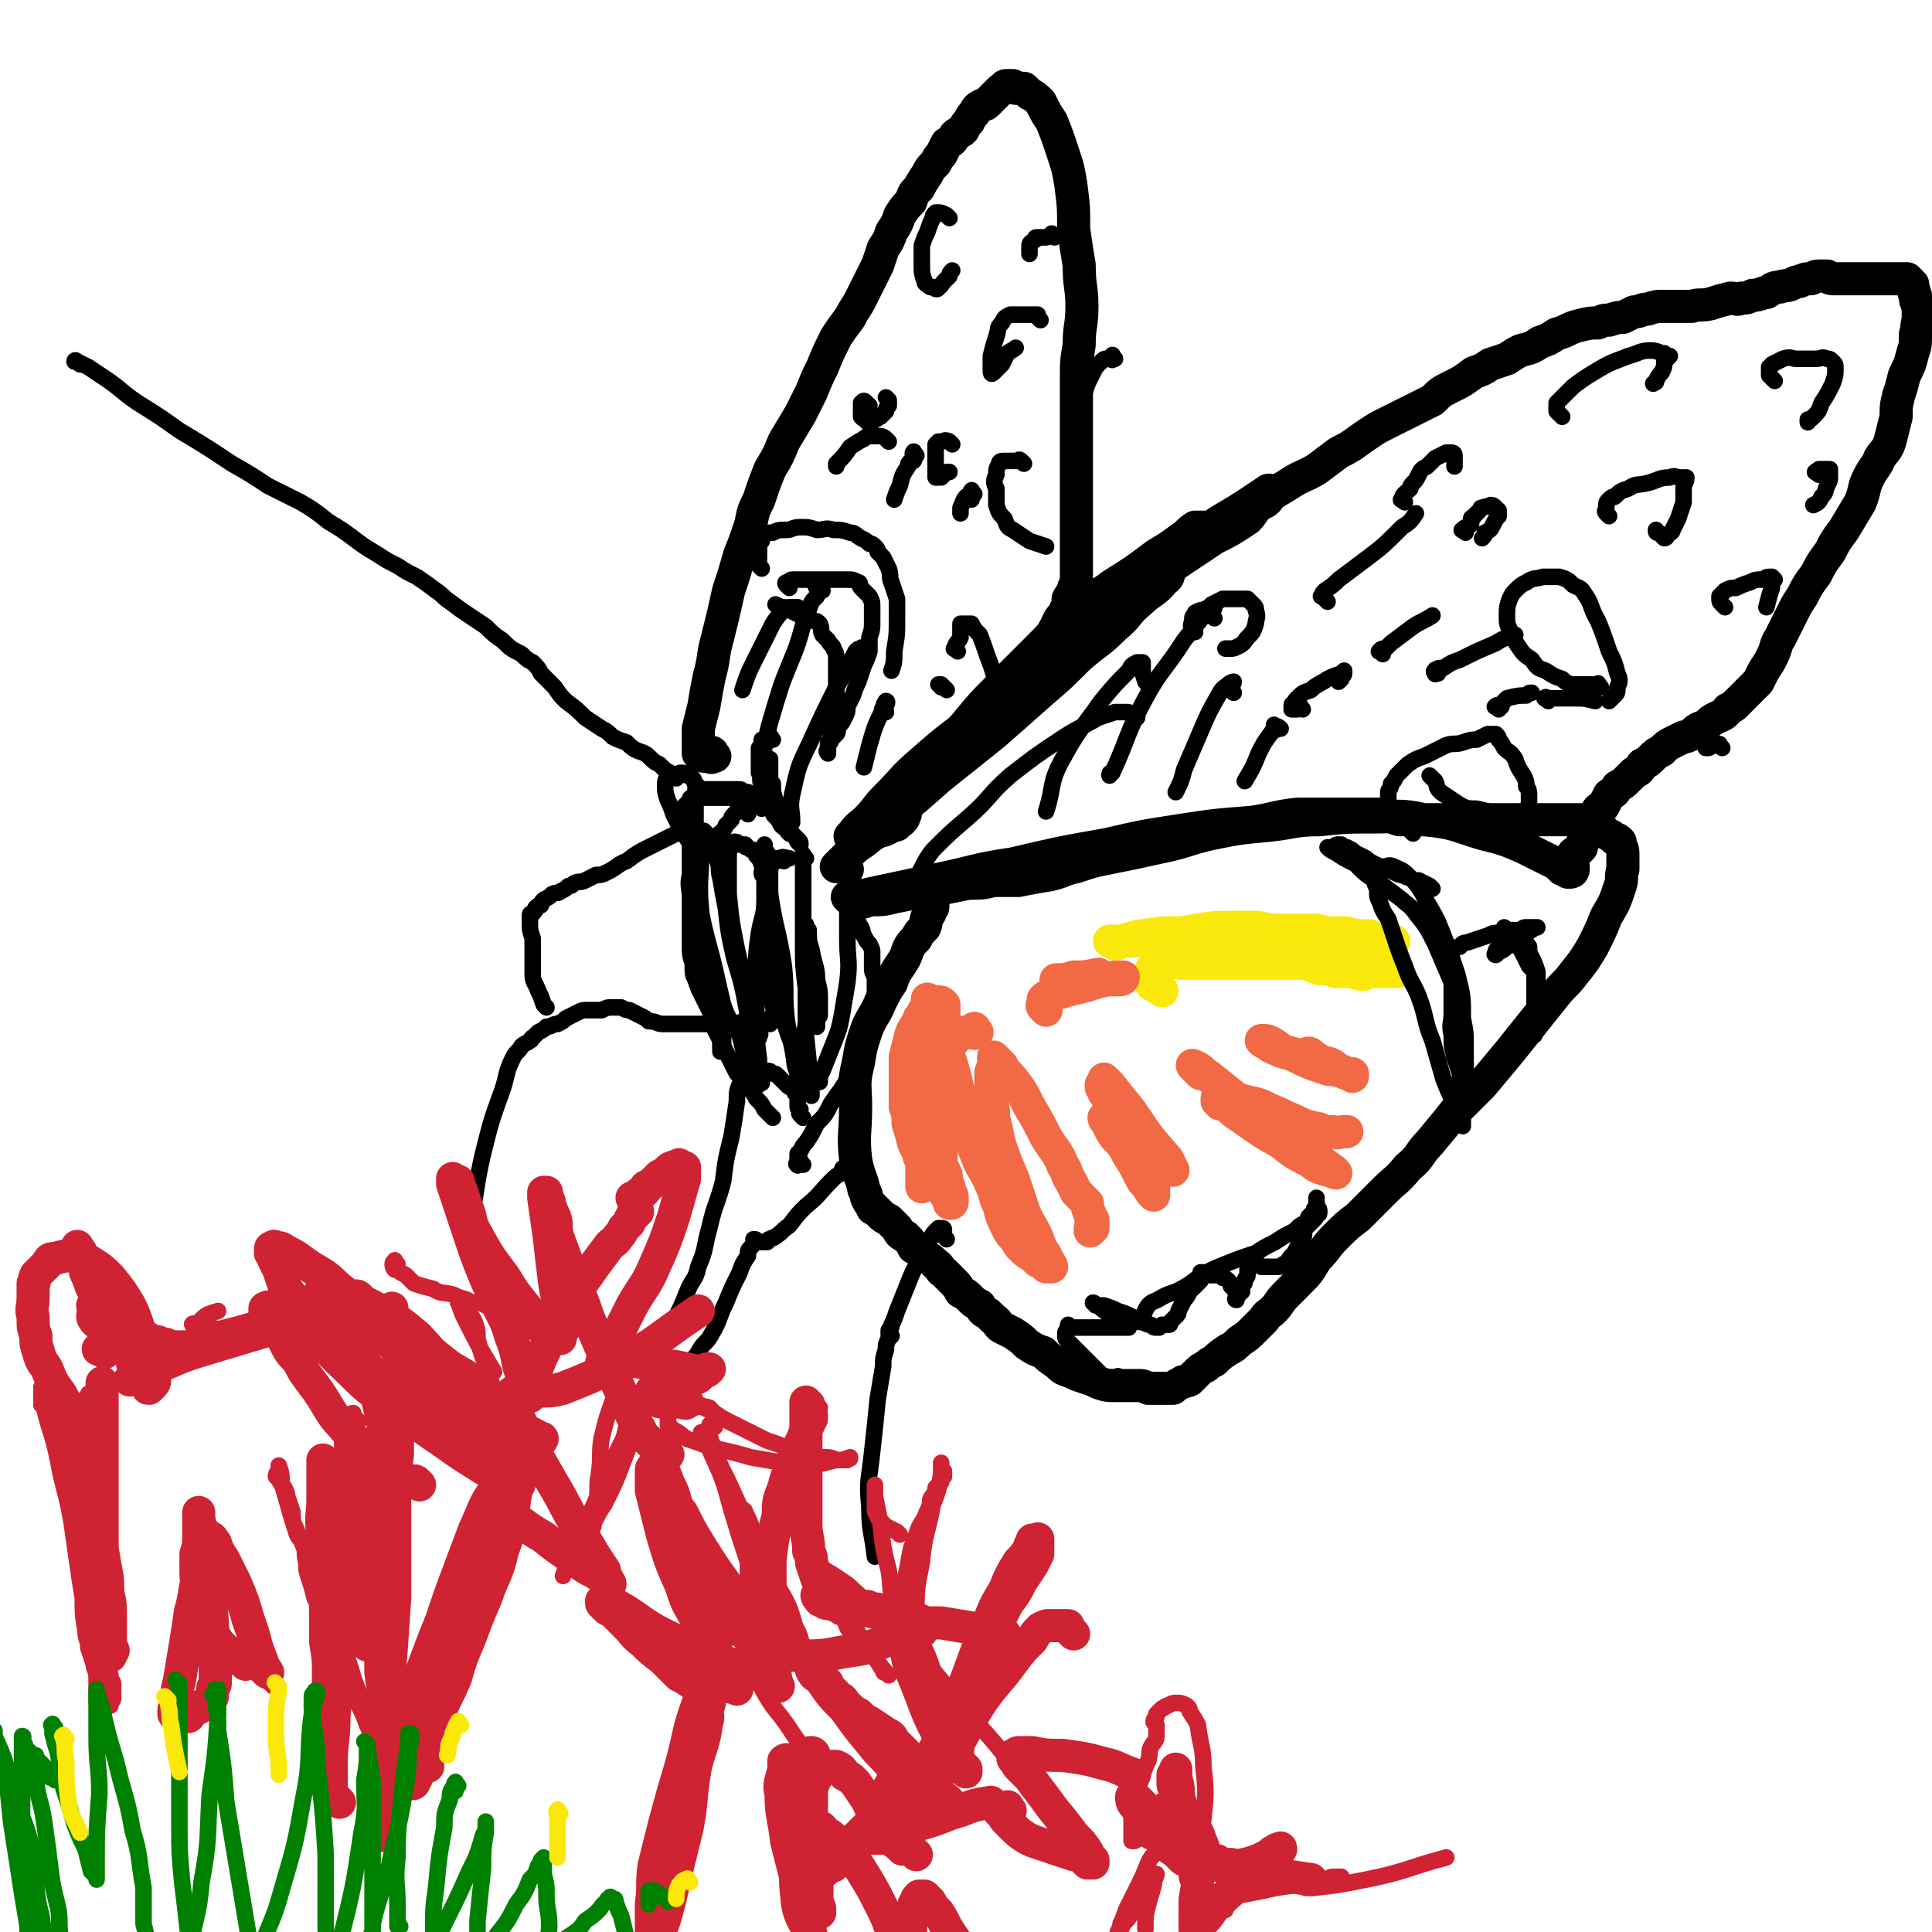 <svg viewBox='0 0 700 700' version='1.1' xmlns='http://www.w3.org/2000/svg' xmlns:xlink='http://www.w3.org/1999/xlink'><g fill='none' stroke='#000000' stroke-width='12' stroke-linecap='round' stroke-linejoin='round'><path d='M307,315c-1,-1 -1,-1 -1,-1 -2,-1 -3,0 -3,0 0,0 1,-1 2,-2 1,-1 1,-1 2,-2 3,-3 3,-3 6,-5 5,-4 5,-4 9,-8 9,-7 9,-7 18,-15 10,-8 10,-8 20,-16 8,-7 8,-7 17,-15 7,-6 7,-6 14,-13 7,-6 7,-5 13,-11 5,-4 4,-5 9,-9 4,-4 5,-3 9,-8 2,-1 1,-2 2,-4 2,-3 3,-2 5,-5 1,-1 1,-1 3,-3 1,-1 1,-1 2,-2 0,0 0,0 1,-1 0,-1 0,-1 0,-1 0,-1 0,0 1,-1 0,0 0,0 0,-1 0,-1 0,-1 0,-1 0,0 0,0 0,0 0,0 0,0 -1,0 -1,0 -1,0 -2,0 -3,2 -2,2 -5,4 -4,3 -4,3 -9,6 -8,6 -8,6 -16,11 -5,4 -6,3 -11,8 -8,6 -8,7 -15,14 -8,8 -8,8 -16,16 -5,5 -5,5 -10,11 -4,5 -4,4 -8,9 -5,6 -5,6 -9,12 -3,5 -3,5 -5,10 -1,2 -1,2 -1,3 -1,1 0,1 -1,2 -1,1 -1,1 -2,1 0,1 0,1 -1,1 0,0 0,0 -1,0 -1,1 -1,1 -1,1 -2,1 -2,1 -3,1 -2,1 -2,1 -4,2 -1,0 -1,0 -2,1 0,0 0,0 -1,0 -1,0 -1,0 -2,0 0,-1 0,-1 -1,-1 0,0 0,0 -1,0 0,0 0,0 0,0 1,-1 1,-1 1,-1 2,-3 3,-3 5,-5 4,-4 3,-4 7,-8 7,-7 6,-7 13,-13 8,-7 8,-7 16,-13 7,-6 7,-6 14,-12 6,-5 6,-5 13,-10 7,-5 7,-5 14,-10 6,-5 6,-5 13,-10 6,-5 6,-5 13,-10 5,-4 5,-4 11,-8 6,-4 6,-4 12,-8 6,-3 6,-3 12,-7 2,-2 2,-3 4,-5 2,-1 3,-1 4,-3 0,0 0,0 0,-1 0,0 0,0 0,0 0,-1 0,-1 0,-1 0,0 0,0 0,0 0,-1 -1,0 -1,0 -3,2 -3,2 -6,4 -9,6 -9,5 -17,11 -7,6 -7,6 -14,12 -5,4 -5,4 -10,8 -3,3 -3,3 -6,5 -1,1 -1,1 -3,2 -1,0 -1,1 -1,1 -1,0 -1,1 -1,1 0,0 0,0 -1,0 0,0 0,0 0,0 2,-1 2,-1 4,-3 4,-3 4,-3 8,-6 9,-6 9,-6 18,-13 7,-4 7,-4 14,-9 6,-4 5,-4 11,-8 6,-4 6,-4 11,-7 6,-4 6,-3 11,-6 4,-3 4,-3 8,-6 6,-3 5,-3 11,-7 3,-2 3,-2 7,-4 4,-2 4,-2 8,-4 4,-2 4,-2 8,-4 3,-3 3,-3 7,-5 4,-2 4,-2 8,-5 3,-1 3,-1 6,-3 3,-1 3,-1 6,-2 3,-2 3,-2 5,-3 4,-1 4,-1 7,-3 3,-1 3,-1 6,-3 4,-1 4,-2 8,-3 4,-1 4,-1 7,-1 2,-1 2,-1 4,-1 3,-1 3,-1 5,-1 2,-1 2,-1 4,-2 3,0 2,-1 5,-1 3,-1 3,-1 6,-1 2,0 2,0 5,0 2,0 2,0 5,0 3,-1 3,0 7,-1 3,-1 3,-1 7,-2 2,0 2,1 4,0 2,0 2,0 4,-1 3,0 3,-1 5,-1 2,-1 2,-2 5,-2 2,-1 2,0 4,-1 2,-1 2,-1 3,-1 2,-1 2,-1 4,-1 1,0 1,-1 3,-1 1,0 1,0 3,0 1,1 1,1 3,1 1,0 1,0 2,0 1,0 1,0 3,0 1,0 1,0 3,0 1,0 1,0 2,0 1,0 1,0 3,0 1,0 1,0 2,0 1,0 1,0 2,0 1,0 1,0 2,0 1,0 1,0 2,0 1,0 1,0 2,0 1,0 1,0 2,0 0,0 0,0 1,0 1,1 1,1 2,2 0,0 0,0 0,1 1,2 0,2 1,3 0,2 0,2 1,4 0,2 0,2 0,5 -1,3 0,3 -1,5 0,4 0,4 -1,7 -1,4 -1,4 -3,8 -1,4 -1,4 -2,7 -1,4 -1,4 -1,8 -1,4 -1,4 -2,8 -1,4 -2,4 -4,7 -1,3 -2,3 -4,7 -2,4 -1,4 -3,9 -3,5 -3,5 -6,10 -3,4 -3,4 -5,8 -3,4 -3,4 -5,8 -3,4 -3,4 -5,8 -2,3 -2,3 -4,7 -2,4 -2,4 -4,8 -2,3 -1,3 -3,7 -1,2 -1,2 -3,5 -1,2 -1,2 -2,4 -2,2 -2,2 -4,4 -2,2 -2,2 -4,4 -1,1 -1,1 -3,2 -1,2 -2,2 -4,3 -2,1 -2,1 -4,3 -3,1 -3,1 -5,3 -2,1 -2,1 -3,1 -2,1 -2,1 -4,2 -2,1 -2,1 -4,3 -2,1 -2,1 -4,3 -1,1 -1,1 -3,2 -1,2 -1,2 -3,3 -1,1 -1,1 -2,2 -2,2 -2,2 -4,3 -1,2 -1,2 -3,3 -1,2 -1,2 -2,4 -2,1 -2,1 -3,3 -1,2 -1,2 -1,3 -1,2 -1,2 -2,3 0,2 0,2 -1,3 -1,2 -1,2 -1,3 -1,1 -1,1 -2,2 -1,0 -1,0 -1,1 -1,0 -1,1 -1,1 0,1 0,1 0,2 0,0 0,0 1,1 0,0 0,0 0,0 0,1 0,1 0,1 0,0 0,0 0,0 0,1 -1,1 -1,1 -1,0 -1,0 -1,0 -1,-1 -1,-1 -2,-1 -1,-1 -1,-1 -2,-2 -2,-1 -2,-1 -4,-2 -4,-2 -4,-2 -8,-4 -7,-3 -7,-3 -15,-5 -10,-3 -10,-4 -21,-5 -9,-2 -9,-1 -18,-1 -10,0 -10,0 -20,1 -9,0 -9,1 -18,2 -11,1 -11,1 -21,3 -9,2 -9,3 -19,5 -9,2 -9,2 -19,4 -5,1 -5,1 -11,3 -5,1 -5,2 -10,3 -6,1 -6,1 -11,2 -5,0 -5,0 -9,0 -4,1 -4,1 -9,1 -5,1 -5,1 -10,2 -4,1 -4,1 -7,1 -5,1 -5,1 -10,2 -4,1 -4,1 -9,1 -2,1 -2,1 -4,0 -1,0 -1,0 -2,0 -1,0 -1,0 -1,0 0,0 0,0 -1,-1 0,0 0,0 0,0 2,0 2,0 3,0 14,-3 14,-3 28,-6 15,-3 15,-4 29,-6 17,-4 17,-4 34,-7 13,-3 13,-3 26,-5 13,-2 13,-2 26,-3 8,-1 8,-2 17,-3 7,0 7,0 14,0 8,0 8,0 16,0 4,1 4,1 7,2 5,0 5,0 11,0 4,0 4,0 9,0 6,0 6,0 11,0 4,0 4,0 8,0 2,0 2,0 4,0 3,0 3,0 5,0 1,0 1,0 3,0 2,0 2,0 3,0 2,0 2,0 3,0 2,0 2,0 3,0 1,0 1,0 2,0 2,0 2,0 3,0 2,0 2,0 3,0 2,1 2,0 3,1 1,1 1,1 2,2 1,0 0,1 1,1 1,1 1,1 3,2 0,0 0,0 1,1 1,0 1,0 2,1 0,2 1,2 1,4 0,3 0,3 0,6 -1,3 0,3 -1,6 -2,6 -2,6 -5,11 -2,5 -2,5 -5,11 -3,5 -3,5 -7,10 -3,4 -4,4 -7,8 -4,5 -4,5 -8,10 -4,5 -4,5 -8,10 -5,6 -5,6 -10,12 -5,5 -5,5 -10,10 -4,5 -4,5 -9,11 -4,4 -3,5 -8,9 -4,5 -4,4 -8,8 -5,5 -5,5 -10,10 -4,3 -4,3 -8,7 -4,4 -3,4 -7,8 -3,5 -3,5 -7,9 -2,2 -2,2 -4,4 -3,3 -2,3 -5,6 -1,1 -2,1 -3,3 -2,2 -2,2 -4,4 -2,2 -2,2 -5,4 -2,2 -2,2 -4,3 -3,2 -3,2 -5,4 -2,1 -2,1 -3,2 -2,1 -2,1 -3,2 -2,2 -2,2 -3,3 -2,1 -2,0 -3,1 -2,1 -2,1 -3,2 -2,0 -2,0 -3,0 -2,0 -2,0 -3,0 -2,0 -2,0 -3,0 -2,-1 -2,-1 -3,-1 -2,0 -2,0 -4,0 -3,0 -3,0 -5,0 -3,0 -3,0 -6,-1 -2,-1 -2,-1 -5,-2 -3,-1 -3,-1 -5,-2 -3,-1 -3,-1 -5,-3 -3,-2 -3,-2 -5,-4 -3,-1 -3,-1 -6,-3 -2,-2 -2,-2 -5,-4 -2,-1 -2,-1 -4,-2 -2,-1 -1,-2 -3,-3 -1,-1 -1,-1 -2,-2 -2,-1 -2,-1 -3,-3 -2,-1 -2,-1 -4,-3 -1,-1 -1,-1 -3,-2 -1,-2 -1,-2 -3,-4 -1,-1 -1,-1 -3,-3 -2,-1 -1,-2 -3,-3 -2,-2 -2,-2 -4,-3 -2,-2 -2,-2 -4,-3 -1,-2 -1,-2 -3,-4 -2,-1 -2,-1 -3,-3 -2,-2 -2,-2 -3,-3 -2,-1 -2,-1 -3,-2 -1,-1 -1,-1 -2,-2 -1,0 -1,0 -1,-1 -1,-1 -1,-1 -2,-3 0,-1 0,-1 -1,-3 -1,-5 -2,-5 -3,-11 -1,-9 0,-9 0,-19 0,-8 -1,-8 1,-16 1,-6 1,-6 3,-12 2,-5 3,-5 5,-10 2,-4 2,-4 4,-7 1,-3 1,-3 3,-6 2,-3 2,-3 3,-6 1,-2 1,-2 3,-4 1,-2 1,-2 3,-4 1,-2 0,-2 1,-4 1,-1 1,-1 1,-2 1,-1 1,-1 1,-2 0,0 0,0 0,0 0,-1 0,-1 0,-1 -1,-1 -1,-1 -1,-2 0,0 0,0 0,-1 '/><path d='M259,274c-1,-1 -1,-2 -1,-1 -1,0 0,1 0,1 0,1 -1,0 -2,0 0,0 0,0 -1,0 0,0 0,0 0,0 -1,-1 -1,-1 -2,-1 0,-1 0,-1 0,-2 0,-1 0,-1 0,-2 0,-2 0,-2 0,-5 1,-4 1,-4 2,-8 1,-6 1,-6 2,-11 2,-7 1,-7 3,-14 2,-8 2,-8 4,-17 2,-6 2,-6 4,-13 2,-5 2,-5 4,-11 1,-5 1,-5 3,-9 2,-6 2,-6 4,-11 3,-5 3,-5 5,-10 3,-5 3,-5 6,-10 2,-4 2,-4 4,-8 2,-5 2,-5 4,-9 2,-5 2,-5 5,-11 2,-3 2,-3 5,-7 2,-4 2,-3 4,-7 2,-4 2,-4 4,-8 1,-2 1,-2 2,-4 1,-3 1,-3 2,-6 2,-3 2,-3 3,-6 2,-3 2,-3 3,-6 2,-3 2,-3 4,-5 1,-3 1,-3 3,-5 1,-2 1,-2 3,-5 1,-2 1,-2 3,-4 1,-2 1,-2 2,-3 1,-2 1,-2 2,-4 2,-1 2,-1 3,-3 1,-1 2,-1 3,-2 1,-2 1,-2 2,-3 1,-2 1,-2 2,-3 1,-2 1,-2 3,-3 1,0 1,0 2,-1 1,-1 1,-1 1,-1 1,-1 1,-1 2,-2 0,0 0,0 1,-1 1,-1 1,-1 2,-1 0,-1 0,-1 1,-1 1,0 1,0 2,0 0,0 0,0 1,1 1,0 1,0 3,0 1,1 1,1 2,2 2,1 2,1 4,3 2,4 2,4 4,7 2,5 2,5 4,11 2,6 2,6 3,12 1,8 1,8 1,16 1,7 1,7 2,13 0,8 1,8 1,15 0,7 -1,7 -1,14 -1,6 -1,6 -1,11 0,8 0,8 0,15 0,6 0,6 0,12 0,6 0,6 0,11 0,4 0,4 0,8 0,3 0,3 0,7 0,3 0,3 0,6 0,4 0,4 0,8 0,3 0,3 0,6 0,2 0,2 -1,4 0,2 -1,2 -2,4 0,2 0,2 -1,4 0,1 0,1 -1,2 -1,1 -1,1 -2,3 0,1 0,1 -1,2 -1,2 -1,2 -2,3 -1,2 -1,2 -2,3 -1,2 0,2 -1,4 -2,3 -2,3 -3,5 -1,2 -1,2 -1,4 '/></g>
<g fill='none' stroke='#000000' stroke-width='6' stroke-linecap='round' stroke-linejoin='round'><path d='M29,132c-1,-1 -1,-1 -1,-1 -1,-1 -1,0 -1,0 0,0 1,0 1,0 2,1 2,1 4,2 3,2 3,2 6,4 6,4 6,5 12,9 8,5 8,5 15,10 10,6 10,6 19,12 7,4 7,4 13,8 6,3 6,3 12,6 5,3 5,3 10,7 5,3 5,3 9,6 4,3 4,3 9,6 3,2 3,2 7,4 3,2 3,2 7,4 3,2 3,2 7,5 3,2 2,2 5,4 4,3 4,3 7,5 3,2 3,2 6,4 3,3 3,3 6,5 3,3 3,3 7,5 2,2 2,2 4,3 2,2 2,2 3,4 3,3 3,3 5,5 2,3 2,3 4,5 4,3 4,3 7,6 3,2 3,2 6,4 2,1 2,1 4,3 2,1 2,1 5,2 2,2 2,2 4,3 3,1 3,1 5,3 1,1 1,1 3,2 1,1 1,1 2,2 2,1 2,1 4,3 0,0 0,0 0,0 '/><path d='M272,292c-1,-1 -1,-1 -1,-1 -1,-1 -1,-1 -2,-1 -1,0 -1,0 -1,0 0,0 0,0 -1,0 -1,0 -1,-1 -2,-1 0,0 0,0 -1,0 -1,0 -1,0 -2,0 -2,0 -2,0 -4,0 -2,0 -2,0 -4,0 -1,0 -1,0 -3,0 -1,0 -1,0 -1,1 -1,1 -1,1 -2,2 -1,2 -1,2 -1,4 0,2 0,2 0,4 1,2 1,2 2,4 1,0 1,0 1,1 '/><path d='M276,293c-1,-1 -1,-1 -1,-1 -1,-1 -1,-1 -1,-2 -1,-1 -1,-1 -1,-1 -1,-1 -1,-1 -2,-2 -1,0 -1,0 -1,0 -1,0 -1,-1 -2,-1 0,0 0,0 -1,0 0,0 0,0 -1,0 -1,0 -1,0 -2,0 -1,0 -1,0 -2,0 -1,0 -1,0 -1,0 -1,0 -1,0 -2,0 -1,0 -1,0 -2,0 -1,0 -1,0 -1,0 -1,0 -1,0 -2,0 -1,-1 -1,-1 -2,-2 -1,-1 0,-1 -1,-2 -1,-1 -1,-1 -2,-1 -1,-1 -1,-1 -2,-1 -1,0 -1,0 -2,1 -1,0 -1,0 -2,0 -1,0 -1,0 -1,0 -1,2 -1,2 -1,3 0,3 0,3 1,6 1,2 1,2 2,5 1,2 1,2 2,4 1,1 1,1 2,2 1,0 1,0 2,1 1,0 1,0 1,0 1,0 1,1 1,0 0,0 0,0 0,-1 0,-1 0,-1 0,-2 0,-1 0,-1 0,-2 0,-2 0,-2 0,-4 0,-2 0,-2 0,-4 0,-2 0,-2 0,-5 '/><path d='M280,268c-1,-1 -1,-2 -1,-1 -2,0 -2,1 -3,1 0,0 0,0 0,0 0,0 0,0 0,1 0,1 0,1 -1,2 0,2 0,2 0,4 0,2 0,2 0,5 1,2 0,2 1,5 1,2 1,2 2,5 1,1 1,1 2,3 0,2 0,2 1,3 1,1 1,1 2,3 1,1 1,1 2,1 0,1 0,1 1,2 1,0 1,0 2,1 1,1 1,1 1,1 1,1 1,1 1,2 0,0 0,0 0,0 -1,-1 -1,-1 -1,-1 -1,-2 -1,-2 -2,-3 -2,-3 -2,-3 -3,-5 -1,-4 -1,-4 -3,-7 -1,-3 -1,-3 -1,-6 -1,-1 -1,-1 -1,-3 -1,-2 0,-2 0,-3 0,-1 0,-1 0,-2 0,-1 0,-1 0,-1 0,0 0,0 0,0 0,2 0,2 0,3 0,2 0,2 0,4 0,2 0,2 0,3 '/><path d='M271,295c-1,-1 -1,-1 -1,-1 -1,-1 -1,0 -2,0 -1,0 -1,0 -2,1 -1,1 -1,1 -1,2 -1,1 -1,1 -2,2 -1,3 -2,2 -3,4 -1,2 -1,2 -3,3 -1,1 -1,1 -2,2 0,0 0,1 -1,1 0,0 0,-1 0,-1 -1,-1 0,-1 0,-2 0,-1 0,-1 0,-2 0,-1 0,-1 0,-2 0,0 0,-1 0,-1 0,0 0,0 -1,0 0,0 0,0 -1,0 -1,0 -1,0 -2,0 -1,0 -1,0 -2,0 -3,1 -3,1 -5,2 -4,2 -4,2 -8,4 -4,2 -4,2 -8,5 -3,1 -3,2 -7,4 -2,1 -2,1 -4,1 -2,1 -2,1 -4,2 -2,1 -2,0 -4,1 -1,1 -1,1 -2,1 -1,1 -1,1 -3,2 -1,1 -1,0 -3,1 -1,1 -1,1 -3,2 -1,1 -1,1 -1,2 -1,0 -1,0 -2,1 0,1 0,1 -1,2 -1,0 -1,0 -1,1 0,1 0,1 0,2 0,3 0,3 1,6 0,3 0,3 0,5 0,4 0,4 0,8 0,3 1,3 2,6 1,2 1,2 2,5 1,1 1,1 1,1 '/><path d='M262,312c-1,-1 -1,-1 -1,-1 -1,-1 0,0 0,0 0,0 0,-1 0,-1 0,0 0,0 0,-1 0,0 0,0 -1,-1 0,-1 0,-1 0,-2 0,0 0,0 -1,0 0,-1 0,-1 -1,-1 0,0 -1,0 -1,0 -1,0 -1,0 -2,0 -1,0 -1,-1 -2,0 -1,0 -1,1 -1,2 -1,1 -1,1 -1,3 -1,3 -1,3 -1,7 -1,4 0,4 0,9 0,4 0,4 0,9 0,4 0,4 0,7 0,4 0,4 1,7 0,4 0,4 1,6 1,3 1,3 2,5 1,2 1,2 2,4 1,2 1,2 2,4 0,3 0,3 1,5 1,2 1,2 2,4 0,1 1,1 1,2 1,2 1,2 2,4 1,2 1,2 2,4 1,2 1,2 2,3 1,2 2,2 3,4 2,2 2,2 3,4 2,2 2,2 3,4 2,2 2,2 3,3 '/><path d='M291,422c-1,-1 -1,-2 -1,-1 -1,0 -1,2 -1,1 -1,0 0,-1 0,-2 0,-1 0,-1 0,-2 0,0 0,0 1,-1 1,-2 1,-2 2,-3 2,-3 2,-3 4,-7 3,-3 3,-3 5,-7 4,-6 4,-5 7,-11 2,-5 2,-5 4,-10 1,-3 2,-3 3,-6 0,-3 0,-3 1,-5 0,-2 0,-2 1,-5 0,-1 0,-1 0,-3 0,-2 0,-2 0,-3 0,-2 0,-2 0,-3 -1,-2 -1,-2 -1,-3 0,-1 0,-1 0,-3 0,-1 0,-1 0,-3 0,-1 0,-1 -1,-3 -1,-1 -1,-1 -2,-3 -1,-1 0,-1 -1,-3 -1,-1 -1,-1 -1,-2 -1,-1 -1,-1 -2,-2 -1,-2 -1,-2 -1,-3 -1,-1 -1,-1 -1,-2 -1,-1 -1,-1 -1,-1 0,-1 0,-1 0,-2 1,0 1,0 1,-1 0,0 0,0 0,-1 0,0 0,0 0,0 0,3 0,3 0,6 0,6 0,6 0,12 0,8 1,8 0,16 -1,6 -1,6 -2,12 -1,5 -1,5 -3,10 -2,5 -2,5 -4,10 -1,2 -1,2 -1,4 '/><path d='M284,312c-1,-1 -2,-1 -1,-1 0,-1 2,0 3,0 0,0 -1,0 -2,0 -1,0 -1,0 -1,0 -1,0 -1,0 -2,0 -1,1 -1,1 -1,2 -1,1 -1,1 -1,3 0,4 0,4 0,9 0,10 0,10 1,21 1,7 1,8 2,15 1,5 1,4 2,9 1,3 1,3 2,6 1,2 1,2 2,4 0,2 0,2 1,3 1,2 1,2 1,4 1,0 1,0 1,0 '/><path d='M292,311c-1,-1 -1,-2 -1,-1 -1,0 0,0 0,1 0,2 0,2 0,4 0,5 0,5 0,9 0,8 0,8 0,17 0,9 0,9 1,17 0,8 0,8 0,17 1,10 1,10 2,20 0,1 0,1 0,2 '/><path d='M286,213c-1,-1 -1,-1 -1,-1 -1,-1 0,-1 0,-1 1,0 1,-1 2,-1 1,0 1,0 2,0 2,0 2,0 4,0 2,0 2,0 4,0 3,0 3,0 6,0 2,0 2,0 4,0 2,0 2,0 4,1 1,0 0,1 1,2 1,1 1,1 1,1 1,1 1,1 2,2 1,2 1,2 1,4 0,2 0,2 0,5 0,3 0,3 -1,6 0,3 0,3 0,5 -1,3 -1,3 -2,5 -1,3 -1,3 -2,6 -1,2 -1,2 -2,5 -1,2 -1,2 -2,4 0,2 0,2 -1,4 -1,2 -1,2 -2,3 -1,2 0,2 -1,3 -1,1 -1,1 -2,2 0,1 0,1 -1,1 0,1 0,1 0,1 0,1 0,1 0,2 -1,0 0,0 0,1 0,0 0,0 0,0 0,0 -1,-1 0,-1 0,-1 0,-1 0,-2 1,-2 1,-2 1,-4 1,-3 1,-3 1,-6 1,-5 1,-5 1,-9 0,-4 0,-4 0,-8 0,-2 0,-2 0,-5 0,-1 0,-1 -1,-3 0,-1 -1,-1 -2,-3 -1,-1 -1,-1 -2,-2 -1,-2 0,-2 -1,-4 -1,-1 -1,-1 -2,-1 -2,-1 -2,-1 -3,-2 -2,0 -2,0 -4,-1 -2,-1 -2,-1 -4,-2 -1,0 -1,0 -3,-1 '/><path d='M276,206c-1,-1 -1,-1 -1,-1 -1,-1 0,-1 0,-2 0,-1 0,-1 0,-1 0,-1 0,-1 0,-1 0,-1 0,-1 0,-1 0,-1 0,-1 0,-2 0,-1 0,-1 1,-2 0,-1 0,-1 1,-2 1,-1 1,-1 3,-1 2,-1 2,-1 5,-1 2,0 2,-1 5,-1 3,0 3,0 6,1 3,0 3,-1 6,0 3,0 3,0 6,1 2,0 2,1 4,2 2,1 2,1 3,2 1,0 1,0 2,1 1,1 1,1 1,2 1,1 1,1 2,2 1,2 1,2 2,4 1,3 0,3 1,5 1,3 1,3 2,6 0,3 0,4 0,7 0,6 0,6 -1,12 0,4 0,4 -1,7 '/><path d='M343,250c-1,-1 -1,-1 -1,-1 -1,-1 -1,0 -1,0 0,0 0,-1 0,-1 0,0 -1,0 -1,0 0,0 1,0 1,0 1,1 1,1 2,2 0,0 0,0 0,0 '/><path d='M347,236c-1,-1 -2,-1 -1,-1 0,-2 1,-2 2,-4 0,-1 0,-1 0,-2 0,0 0,0 0,-1 0,-1 0,-1 0,-2 0,0 0,0 1,0 0,0 0,0 1,0 1,0 1,0 2,0 1,2 1,2 3,4 2,5 2,6 4,11 1,3 1,3 2,7 '/><path d='M371,168c-1,-1 -1,-1 -1,-1 -1,-1 -1,0 -1,0 0,0 0,0 -1,0 -1,0 -1,0 -1,0 -1,0 -1,0 -2,0 -1,0 -1,0 -1,0 -1,0 -2,0 -2,1 -1,2 -1,2 -1,4 -1,2 -1,3 0,5 0,3 0,3 0,6 1,3 1,3 3,5 1,3 1,3 3,4 3,2 3,2 6,4 3,1 3,1 6,2 '/><path d='M389,189c-1,-1 -1,-2 -1,-1 -1,0 0,1 0,3 0,2 0,2 0,5 0,3 0,3 0,6 0,2 0,2 0,4 '/><path d='M315,147c-1,-1 -1,-1 -1,-1 -1,-1 -1,-1 -2,0 0,0 0,0 0,1 0,0 0,0 0,1 0,1 0,1 0,1 0,1 0,1 0,2 1,1 1,1 2,1 0,1 0,1 1,1 1,0 1,0 2,-1 1,0 1,-1 2,-1 1,-1 1,-1 2,-2 0,-1 0,-1 1,-2 0,-1 0,-1 0,-2 0,0 0,0 -1,-1 '/><path d='M345,161c-1,-1 -1,-1 -1,-1 -2,-1 -2,0 -3,0 0,0 0,0 -1,0 0,0 0,0 -1,1 0,0 0,0 0,1 0,1 0,1 0,3 0,1 0,1 0,3 0,1 0,1 0,3 0,1 0,1 0,2 0,0 0,0 1,0 0,-1 0,0 1,0 1,-1 1,-1 2,-2 0,0 0,0 1,0 '/><path d='M344,79c-1,-1 -1,-1 -1,-1 -2,-1 -2,-1 -3,-1 0,0 -1,0 -1,0 -1,1 -1,1 -1,2 -1,2 -1,2 -2,5 -1,2 -1,2 -2,5 0,4 0,4 0,7 0,3 0,3 1,6 0,1 1,1 2,2 1,0 1,0 1,0 1,1 2,1 2,0 1,0 1,-1 2,-2 1,-1 1,-1 2,-2 0,-1 0,-1 1,-2 '/><path d='M377,116c-1,-1 -1,-1 -1,-1 -1,-1 0,-1 0,-1 0,0 -1,0 -1,0 -1,0 -1,0 -2,0 -1,0 -1,0 -1,0 -1,0 -1,0 -2,0 -1,0 -1,0 -2,0 -1,0 -1,0 -2,0 -2,1 -2,1 -3,3 -2,2 -1,2 -2,5 -1,3 -1,3 -2,7 0,2 0,2 0,5 0,1 0,2 1,1 0,0 0,0 1,-1 1,-1 1,-1 2,-2 1,-2 1,-2 2,-4 1,-1 2,-1 3,-2 '/><path d='M404,130c-1,-1 -1,-2 -1,-1 -1,0 0,1 0,1 0,1 0,0 -1,0 -1,0 -1,0 -1,0 -1,0 -1,0 -2,1 -1,1 -1,1 -2,2 -1,2 -1,2 -2,4 -1,2 -1,2 -2,5 -1,2 -1,2 -1,3 -1,2 -1,3 -1,3 0,1 1,-1 1,-2 '/><path d='M382,86c-1,-1 -1,-2 -1,-1 -1,0 -1,1 -2,1 0,0 -1,0 -1,0 -1,0 -1,0 -2,0 -1,0 -1,0 -1,1 -2,1 -2,1 -2,3 0,1 0,1 0,2 '/><path d='M512,302c-1,-1 -1,-1 -1,-1 -1,-1 -1,-1 -1,-1 -1,-1 -1,0 -2,-1 0,0 0,-1 -1,-1 0,0 0,0 -1,0 -1,0 -1,0 -1,-1 -1,0 -1,0 -2,-1 -1,0 0,-1 0,-1 -1,-1 0,-1 0,-2 0,-1 0,-1 0,-2 0,-1 0,-1 0,-2 0,-1 0,-1 0,-2 0,-1 1,-1 1,-3 1,-1 1,-1 2,-3 2,-2 2,-2 4,-4 3,-2 3,-2 6,-3 4,-2 4,-2 8,-4 3,-1 3,0 6,-1 3,-1 3,-1 5,-1 2,-1 2,-1 4,-2 1,0 1,0 2,0 1,0 1,0 1,0 1,1 1,1 1,2 1,1 1,1 2,3 2,2 2,1 4,4 1,3 1,3 3,6 1,2 1,2 1,4 1,1 1,2 1,3 0,1 0,1 0,2 0,1 0,2 0,2 -1,1 -1,1 -2,2 -1,0 -1,1 -2,1 -1,0 -1,0 -2,0 -2,0 -2,0 -4,0 -5,-1 -5,-1 -9,-2 -3,0 -4,0 -7,-2 -3,-2 -3,-2 -6,-4 -2,-2 -1,-2 -2,-4 -1,-1 -1,-1 -2,-2 '/><path d='M580,249c-1,-1 -1,-2 -1,-1 -1,0 0,1 0,1 0,0 -1,-1 -2,-1 -1,0 -1,0 -2,0 0,0 0,0 -1,0 -1,0 -1,0 -2,0 -1,0 -1,0 -3,0 -2,-1 -2,-1 -3,-2 -3,-1 -3,-1 -6,-3 -3,-1 -3,-1 -5,-4 -3,-2 -3,-2 -5,-5 -2,-3 -2,-3 -3,-6 -1,-2 -1,-2 -1,-5 0,-3 0,-3 1,-6 1,-2 1,-2 2,-3 2,-2 2,-2 4,-3 3,-2 3,-1 6,-2 3,0 3,0 6,0 3,1 3,1 5,3 2,1 3,1 4,3 3,4 2,5 5,10 2,5 2,5 4,11 2,4 2,4 3,8 1,2 1,3 0,5 0,2 0,2 -1,3 -1,1 -1,1 -2,2 '/><path d='M583,187c-1,-1 -1,-1 -1,-1 -1,-1 0,-1 0,-2 0,0 0,-1 0,-1 0,-1 0,-1 1,-2 1,-1 1,-1 2,-1 2,-2 2,-2 5,-3 3,-2 3,-1 7,-2 4,-1 4,-2 8,-2 2,-1 2,0 4,0 0,0 0,0 1,0 0,0 1,0 1,0 0,2 -1,2 -1,4 0,2 0,2 0,5 -1,3 -1,3 -2,6 -1,2 -1,2 -2,4 0,1 -1,1 -2,2 0,1 -1,1 -1,1 -1,-1 -1,-1 -2,-2 -1,0 -1,0 -1,-1 '/><path d='M566,151c-1,-1 -1,-1 -1,-1 -1,-1 -1,-1 -1,-1 0,-1 0,-1 0,-2 0,0 0,0 0,-1 1,-1 1,-1 2,-2 2,-2 2,-2 4,-4 4,-3 4,-3 9,-6 5,-3 6,-3 11,-5 4,-1 4,-2 8,-2 3,0 3,1 5,1 1,1 1,1 1,1 0,0 1,0 1,0 -1,1 -1,1 -2,2 0,2 0,2 -1,4 -1,1 -1,1 -2,3 0,1 0,0 -1,1 '/><path d='M643,138c-1,-1 -1,-1 -1,-1 -1,-1 -1,-1 -1,-1 0,0 0,0 0,-1 0,-1 0,-1 0,-2 0,0 1,0 1,-1 2,-1 2,-1 4,-2 3,-1 3,0 5,0 4,0 4,0 7,0 2,0 2,-1 4,0 1,0 1,0 2,1 1,1 1,1 1,2 0,3 0,3 -1,6 -2,4 -2,4 -4,7 -1,3 -1,3 -3,5 -1,1 -1,1 -2,1 0,1 0,1 0,1 '/><path d='M659,172c-1,-1 -2,-1 -1,-1 0,-1 1,0 1,0 0,0 0,-1 0,-1 0,0 1,0 1,0 1,0 1,0 2,0 0,0 0,0 1,0 0,0 0,0 0,0 0,2 0,2 0,3 0,1 0,1 -1,3 -1,2 0,2 -2,4 -1,2 -1,2 -3,3 0,0 0,0 0,0 '/><path d='M625,220c-1,-1 -1,-1 -1,-1 -1,-1 -1,-1 -1,-2 0,0 0,-1 0,-1 1,-1 1,-1 2,-2 2,-1 2,-1 4,-1 2,-1 2,-1 5,-2 2,-1 2,-1 5,-1 1,-1 1,-1 3,-1 0,0 0,0 1,1 0,0 -1,0 -1,1 0,1 0,1 0,2 -1,3 -1,3 -2,7 0,0 0,0 0,0 '/><path d='M624,271c-1,-1 -1,-2 -1,-1 -2,0 -2,0 -4,1 0,0 -1,0 -1,0 0,0 0,-1 0,-2 0,0 0,0 0,-1 0,-1 0,-1 0,-1 0,-1 0,0 0,0 '/><path d='M433,229c-1,-1 -1,-1 -1,-1 -1,-2 0,-2 0,-3 0,-1 0,-1 0,-1 0,-1 1,-1 1,-2 2,-1 2,-1 3,-1 2,-1 2,-1 3,-2 2,-1 2,-1 4,-2 3,0 3,0 6,0 2,0 2,0 3,0 1,1 1,1 2,2 1,1 1,1 1,2 1,3 0,3 0,5 -1,3 -1,3 -3,5 -1,1 -1,2 -3,3 -2,1 -2,1 -3,1 -1,0 -1,0 -2,0 '/><path d='M472,257c-1,-1 -1,-2 -1,-1 -1,0 0,1 -1,1 0,0 -1,0 -1,0 -1,0 -1,0 -1,0 0,0 0,0 0,-1 0,-1 0,-1 1,-1 0,-1 0,-1 1,-2 2,-2 2,-2 5,-3 2,-2 3,-2 6,-4 2,-1 2,-1 5,-2 0,0 1,-1 1,-1 0,0 0,1 0,1 0,1 -1,1 -1,2 -1,1 -1,1 -1,1 '/><path d='M509,182c-1,-1 -2,-1 -1,-1 0,-2 1,-2 3,-4 0,-1 0,-1 1,-2 1,-1 1,-1 2,-3 1,-2 1,-2 3,-3 2,-2 2,-2 3,-3 2,-1 2,-1 4,-2 1,0 1,0 2,0 0,0 1,0 1,1 0,1 0,1 0,2 0,1 0,1 0,2 '/><path d='M531,193c-1,-1 -2,-1 -1,-1 0,-1 2,-1 3,-2 0,-1 0,-1 0,-2 0,-1 1,0 1,-1 1,-1 1,-1 2,-2 1,-1 0,-1 1,-1 2,-1 2,0 3,-1 1,0 1,0 2,1 0,0 0,0 1,1 0,1 0,1 0,2 -1,1 -1,1 -2,3 -1,2 -1,2 -3,3 0,1 0,1 -1,2 '/><path d='M311,423c-1,-1 -1,-2 -1,-1 -1,0 0,1 0,1 0,0 -1,0 -1,0 -1,0 -1,0 -1,0 -1,0 -1,0 -2,0 -1,0 -1,1 -1,2 -2,1 -2,1 -4,3 -4,4 -4,5 -9,9 -3,3 -3,3 -6,7 -3,2 -2,2 -5,4 -1,1 -1,0 -2,1 -1,0 0,0 -1,1 -1,0 -1,0 -1,0 -1,0 -1,0 -1,0 -1,0 -1,0 -2,0 0,-1 0,-1 -1,-1 0,0 0,1 0,1 0,1 0,1 -1,2 -1,1 -1,1 -1,3 -2,3 -2,3 -3,6 -3,6 -3,6 -5,11 -3,6 -2,6 -5,11 -2,4 -3,3 -5,7 -2,3 -3,3 -4,6 -1,4 -1,4 -2,7 '/><path d='M343,449c-1,-1 -1,-1 -1,-1 -1,-1 0,-2 0,-2 0,-1 0,-1 -1,-1 0,0 0,0 -1,0 0,0 0,0 -1,1 -1,1 -1,1 -2,3 -2,3 -2,3 -3,6 -3,5 -3,5 -5,10 -2,5 -2,5 -4,10 -1,3 -1,3 -2,5 0,1 0,1 -1,2 0,0 0,0 0,1 0,0 0,0 0,1 0,0 1,0 1,0 -1,1 -1,1 -1,1 -1,2 -1,2 -1,4 -1,3 -1,3 -1,6 -1,6 -1,6 -2,12 -1,10 -1,10 -2,19 -1,10 -2,10 -1,20 0,9 1,9 2,18 '/><path d='M291,405c-1,-1 -1,-1 -1,-1 -1,-1 0,-1 0,-2 0,0 -1,0 -1,-1 0,-1 0,-1 0,-1 0,-1 0,-1 0,-2 0,-1 0,-1 -1,-2 0,-1 0,-1 -1,-2 -1,0 -1,0 -2,-1 -1,-1 -1,-1 -2,-2 -1,-1 -1,-1 -1,-1 -1,-1 -1,-1 -2,-1 -1,-1 -1,-1 -2,-1 -1,0 -1,0 -2,1 0,0 0,0 -1,0 -1,0 -1,0 -2,0 -1,0 -1,0 -1,0 -1,0 -1,0 -2,0 -1,1 -1,1 -1,2 -2,4 -2,4 -2,8 -1,7 -1,7 -2,13 -2,8 -2,8 -3,16 -2,8 -3,8 -5,17 -2,7 -1,7 -4,14 -1,5 -2,4 -4,9 -2,5 -2,5 -4,9 -2,5 -1,5 -3,9 '/><path d='M281,369c-1,-1 -1,-2 -1,-1 -1,0 -1,2 -1,3 -1,0 0,-1 -1,-1 0,0 -1,0 -1,0 -1,0 -1,0 -2,0 -1,0 -1,0 -1,0 -1,0 -1,0 -2,0 -1,0 -1,0 -2,0 -2,0 -2,1 -4,1 -3,0 -3,0 -5,0 -4,0 -4,0 -8,0 -4,0 -4,0 -8,0 -2,0 -2,0 -5,0 -2,0 -2,-1 -5,-1 -1,-1 -1,-1 -3,-2 -2,-1 -2,-1 -4,-2 -1,0 -1,0 -3,-1 -1,0 -1,0 -3,0 -2,0 -2,0 -4,1 -1,0 -1,0 -3,0 -1,0 -1,0 -3,0 -1,0 -1,0 -3,1 -2,1 -2,1 -4,2 -1,1 -1,1 -3,2 -2,0 -2,1 -4,1 -1,1 -1,1 -3,2 -1,1 -1,1 -2,2 -1,0 0,1 -1,1 -1,1 -2,1 -3,2 -1,2 -2,2 -3,4 -3,6 -2,6 -4,12 -4,11 -4,11 -7,23 -3,13 -2,13 -5,26 '/></g>
<g fill='none' stroke='#FAE80B' stroke-width='12' stroke-linecap='round' stroke-linejoin='round'><path d='M421,359c-1,-1 -1,-1 -1,-1 -1,-1 -1,-1 -2,-1 -1,0 -1,-1 -1,-1 0,0 0,0 0,-1 0,0 0,0 0,0 0,-1 0,-1 0,-2 0,-1 0,-1 0,-1 0,-1 1,-1 1,-2 2,-1 2,-1 3,-1 4,-1 4,0 8,0 5,0 5,0 10,0 5,0 5,0 10,0 5,0 5,0 9,0 4,0 4,0 8,0 3,0 3,0 6,0 3,0 3,1 6,2 3,0 3,0 6,1 3,0 3,0 5,0 2,0 2,1 5,1 1,0 1,-1 2,-1 0,0 0,0 1,0 0,0 0,0 1,0 0,0 0,0 1,0 0,0 0,0 1,0 1,0 1,0 2,0 0,0 0,0 1,0 0,0 0,0 1,0 0,0 0,0 1,0 0,0 0,0 0,0 1,0 1,0 1,0 0,0 0,0 0,0 0,-1 0,-1 -1,-1 -1,-1 -1,-1 -3,-1 -3,-1 -3,-1 -6,-2 -5,-1 -5,-1 -9,-2 -7,-1 -7,-1 -14,-2 -7,-1 -7,-1 -14,-2 -7,-1 -7,-1 -14,-2 -5,-1 -5,-2 -10,-2 -5,0 -5,0 -10,0 -2,0 -2,0 -4,0 -3,1 -3,0 -6,1 -2,0 -2,0 -5,1 -2,0 -2,1 -4,1 -1,1 -1,1 -2,1 0,0 0,-1 0,-1 -1,0 -1,0 -1,0 0,0 0,0 -1,0 0,0 0,0 0,0 1,0 1,0 2,0 3,0 3,0 6,0 6,-1 6,-1 13,-2 5,-1 5,-1 11,-2 6,-1 6,-1 12,-1 5,0 5,0 10,0 4,1 4,1 8,1 4,0 4,0 7,0 3,0 3,0 5,0 3,0 3,1 6,1 3,0 3,0 6,0 3,1 3,1 5,1 2,1 2,0 3,0 1,1 1,1 2,1 0,0 0,0 1,0 0,0 0,0 1,1 0,0 0,0 1,0 1,0 1,0 1,0 1,0 1,0 2,0 0,0 0,0 1,0 0,0 0,0 0,0 0,0 0,0 0,0 '/></g>
<g fill='none' stroke='#F26946' stroke-width='12' stroke-linecap='round' stroke-linejoin='round'><path d='M354,374c-1,-1 -1,-2 -1,-1 -1,0 0,1 0,1 0,1 0,0 -1,0 -1,0 -1,0 -2,0 0,0 0,0 -1,0 -1,0 -1,0 -1,1 -1,0 -1,0 -2,1 -1,2 -1,2 -2,3 -1,2 -1,2 -2,5 -1,2 -1,2 -2,5 -1,2 -1,2 -1,5 0,3 0,3 0,6 0,4 0,4 1,7 0,3 0,3 0,6 0,3 -1,4 0,7 0,2 1,2 2,4 1,2 1,2 1,5 1,1 1,1 1,3 1,1 1,1 1,2 0,1 0,1 0,1 0,1 0,1 -1,1 0,0 0,0 0,0 0,0 0,0 0,-1 -1,-2 -2,-2 -2,-4 -1,-4 -1,-4 -1,-8 0,-6 0,-6 0,-11 0,-5 0,-5 0,-10 0,-5 0,-5 0,-10 0,-4 0,-4 0,-8 0,-2 1,-2 1,-5 0,-2 0,-2 0,-4 0,-1 0,-1 0,-3 0,-1 0,-1 0,-2 0,-1 0,-1 0,-2 0,0 0,0 0,-1 0,0 0,0 0,-1 0,-1 0,-1 0,-1 0,-1 0,-1 0,-1 -1,-1 -1,-1 -2,-1 -1,0 -1,1 -2,1 -1,0 -1,0 -1,0 -1,1 -2,1 -2,2 -1,1 -1,2 -2,3 -1,3 -2,3 -3,6 -1,4 -1,4 -2,8 0,3 0,3 0,7 0,6 0,6 0,11 1,3 1,3 1,6 1,3 1,3 2,7 1,3 2,2 2,5 1,2 1,2 1,4 0,1 1,1 1,2 0,1 0,1 0,2 0,1 -1,1 -1,1 0,1 0,1 0,1 0,1 0,1 0,1 0,0 0,0 0,0 0,0 0,-1 0,-1 0,-2 0,-2 0,-5 0,-4 0,-4 0,-9 0,-6 0,-6 0,-12 0,-8 0,-8 0,-15 0,-5 0,-5 1,-10 0,-3 1,-3 1,-7 1,-2 1,-3 1,-5 0,-1 0,-1 -1,-2 0,-1 0,-1 0,-1 0,0 0,0 0,0 0,-1 0,-1 0,-1 0,0 0,0 0,0 1,2 1,2 1,3 3,6 3,6 4,12 3,6 3,6 5,13 2,9 2,9 5,18 1,5 1,6 3,11 2,5 3,5 5,10 2,4 1,4 3,8 1,4 1,4 3,8 1,2 1,2 3,4 1,2 1,2 2,3 2,2 2,2 4,3 1,1 1,1 2,2 0,0 0,0 1,0 1,1 1,1 1,1 1,0 1,1 1,1 1,0 1,0 1,0 0,0 0,0 0,0 1,0 1,0 1,0 0,-1 -1,-1 -1,-2 -1,-1 -1,-1 -1,-2 -2,-3 -2,-3 -3,-6 -2,-5 -3,-5 -5,-10 -2,-6 -2,-6 -4,-12 -3,-7 -3,-7 -5,-13 -1,-5 -1,-5 -2,-9 0,-3 0,-3 -1,-6 0,-2 0,-2 0,-5 0,-2 0,-2 0,-5 0,-1 0,-1 1,-2 0,-1 0,-1 0,-2 0,0 0,0 0,-1 0,0 0,0 0,-1 0,0 0,1 1,1 1,1 1,1 2,2 1,2 1,2 3,4 4,5 4,5 7,11 3,5 3,5 6,11 3,5 4,5 6,10 2,3 1,3 3,6 1,2 1,2 2,4 2,2 2,2 4,4 0,2 0,2 1,4 0,1 0,1 1,2 0,1 0,0 0,1 0,0 0,1 0,1 0,0 0,0 0,1 0,0 0,0 0,0 0,0 0,0 -1,0 0,1 0,1 0,1 '/><path d='M403,400c-1,-1 -1,-1 -1,-1 -1,-1 -1,-2 -1,-2 0,-1 0,-1 -1,-2 0,0 -1,-1 -1,-1 0,0 1,1 1,2 2,2 2,2 4,5 2,4 2,4 4,7 2,4 2,4 4,9 1,3 1,3 3,7 1,2 1,2 2,4 1,1 1,1 1,2 0,1 0,1 0,1 0,0 0,0 0,0 0,1 -1,0 -1,0 -1,-1 -1,-1 -2,-3 -1,-2 -1,-3 -3,-5 -2,-4 -2,-4 -4,-7 -2,-3 -2,-3 -3,-5 -1,-2 -1,-2 -2,-3 -1,-1 -1,-1 -1,-2 -1,0 -2,-1 -2,-1 0,0 0,1 1,1 1,3 1,3 3,6 3,3 3,3 5,7 2,3 2,3 4,7 1,2 1,2 3,4 0,1 1,1 1,2 1,0 1,0 1,1 0,0 0,0 0,0 -1,-2 -1,-2 -2,-3 -3,-6 -3,-6 -6,-12 -3,-6 -3,-6 -5,-12 -2,-3 -2,-3 -3,-7 -1,-2 -1,-2 -2,-3 0,-2 -1,-2 -1,-3 0,0 0,0 1,-1 0,0 0,-1 0,-1 1,1 1,1 2,2 4,5 4,5 8,10 6,9 6,9 13,17 1,2 1,2 2,4 '/><path d='M435,389c-1,-1 -1,-1 -1,-1 -1,-1 -1,-1 -2,-2 0,0 0,0 0,0 3,1 3,2 6,4 5,4 5,4 10,8 7,5 7,5 14,10 6,4 6,4 12,9 3,2 3,2 6,5 2,1 1,1 3,2 0,1 0,0 0,0 1,1 1,1 1,1 0,0 -1,0 -1,-1 -1,0 -1,0 -2,0 -3,-1 -4,-1 -6,-3 -6,-3 -6,-3 -11,-7 -7,-4 -7,-4 -14,-9 -3,-2 -3,-2 -5,-4 -2,-1 -2,-1 -3,-1 0,-1 0,-1 -1,-1 0,0 0,-1 0,-1 1,0 1,-1 1,-1 1,0 1,0 3,0 3,1 3,1 6,2 5,1 5,1 9,3 5,2 4,2 9,4 4,2 4,2 9,3 2,1 2,1 5,1 2,1 2,0 4,0 0,0 0,0 1,0 '/><path d='M476,383c-1,-1 -1,-1 -1,-1 -1,-1 -2,0 -1,0 0,1 1,1 2,1 2,1 2,1 3,2 2,0 2,0 4,1 1,1 1,1 3,2 1,0 1,1 2,1 1,0 1,0 2,0 0,0 0,1 0,1 -1,-1 -1,-1 -2,-1 -4,-2 -4,-2 -8,-3 -7,-3 -7,-3 -14,-5 -3,-1 -3,-2 -5,-3 -2,-1 -2,-1 -3,-1 0,0 -1,0 -1,0 1,1 2,1 3,2 4,2 4,2 8,3 6,3 6,3 12,5 2,1 3,0 5,1 '/><path d='M379,366c-1,-1 -1,-1 -1,-1 -1,-1 0,-1 0,-1 0,-1 0,-1 0,-2 1,-1 1,-1 3,-1 3,-2 3,-1 5,-2 4,-1 4,-1 8,-2 3,-1 3,-1 7,-2 2,-1 2,-1 5,-1 0,0 0,0 1,0 0,0 0,0 0,0 0,1 -1,1 -2,1 -1,0 -1,0 -2,0 -3,0 -3,0 -5,0 -3,0 -3,0 -6,0 -2,0 -2,0 -4,0 -1,0 -1,0 -3,0 0,0 0,0 -1,0 -1,0 -2,0 -1,0 2,0 3,0 6,-1 4,0 4,0 9,-1 '/></g>
<g fill='none' stroke='#000000' stroke-width='6' stroke-linecap='round' stroke-linejoin='round'><path d='M406,500c-1,-1 -1,-2 -1,-1 -2,0 -2,1 -3,1 0,0 0,-1 0,-1 -1,0 -1,0 -2,0 -1,0 -1,-1 -1,-1 -1,-1 -1,-1 -2,-2 -1,-1 -1,-1 -2,-2 -1,-1 -1,-1 -1,-1 -1,-1 -1,-1 -2,-2 -1,-1 -1,-1 -2,-2 -1,-1 -1,-1 -2,-2 0,0 -1,0 -1,-1 -1,-1 -1,-1 -1,-2 0,-1 0,-1 0,-1 0,-1 1,-1 1,-2 0,0 0,0 0,-1 0,0 0,1 0,1 1,0 1,0 2,0 2,0 2,0 3,0 2,0 2,0 4,0 2,0 2,0 4,0 2,0 2,0 4,0 0,0 0,0 1,0 1,0 1,0 2,0 1,0 1,0 1,0 1,0 1,0 1,0 0,0 0,0 0,0 -1,0 -1,0 -1,0 -1,-1 -1,-1 -2,-1 -1,-1 -1,-1 -2,-2 -1,-1 -1,-1 -2,-2 -2,-1 -2,-1 -3,-2 -1,-1 -1,-1 -2,-1 0,-1 -1,-1 -1,-1 0,0 1,1 2,1 1,0 1,0 2,0 3,1 3,1 5,2 3,1 3,1 5,2 2,1 2,1 4,2 2,1 2,1 3,1 1,1 1,1 2,1 0,0 0,0 1,0 1,-1 1,-1 1,-1 1,0 1,0 2,0 1,0 1,0 1,-1 1,-1 1,-1 2,-2 1,-1 1,-1 1,-2 1,-2 1,-2 2,-4 1,-1 1,-1 2,-3 0,-1 0,-1 1,-1 1,-1 1,-1 2,-2 0,0 0,0 1,-1 0,-1 0,-1 0,-2 0,0 0,-1 0,-1 1,0 1,0 2,0 0,0 0,0 1,1 1,0 1,0 2,0 1,0 1,0 2,0 0,0 1,0 1,1 1,0 1,0 2,1 1,1 1,1 1,2 1,1 1,1 2,2 0,1 0,1 0,1 0,1 -1,2 0,2 0,-1 0,-1 1,-2 0,-1 0,-1 1,-1 0,-1 0,-1 0,-2 1,-1 1,-1 1,-2 0,-1 1,-1 1,-2 0,-1 0,-1 0,-2 0,-1 0,-1 1,-1 0,-1 0,-1 1,-1 0,0 0,0 1,0 1,0 1,0 2,1 1,0 1,0 1,0 1,0 1,0 2,0 0,0 0,0 1,0 0,0 0,0 1,0 0,0 0,0 1,0 1,0 1,0 2,-1 1,0 1,0 2,-1 0,-1 0,-1 1,-2 1,-1 1,-1 2,-3 1,-1 1,-1 2,-3 1,-2 0,-2 1,-4 1,-1 1,-1 2,-2 1,-1 1,-1 1,-1 1,-1 1,-1 1,-2 1,0 1,0 1,-1 0,-1 0,-1 -1,-2 0,0 0,0 0,-1 0,-1 0,-1 0,-2 0,0 0,1 0,2 0,1 0,1 0,1 -1,1 -1,1 -1,2 -1,1 -1,1 -2,2 0,1 0,1 -1,2 -2,1 -2,1 -3,2 -1,1 -1,1 -3,2 -2,1 -2,1 -5,3 -4,2 -4,2 -7,4 -6,2 -6,2 -11,4 -5,2 -5,2 -10,5 -4,3 -4,3 -8,5 -3,1 -3,1 -5,2 -3,2 -3,1 -5,3 -2,3 -1,3 -3,6 '/><path d='M519,322c-1,-1 -1,-1 -1,-1 -2,-1 -2,-1 -4,-2 0,0 0,0 -1,0 -1,0 -1,0 -2,-1 -1,0 -1,0 -3,-1 -1,0 -1,0 -3,-1 -2,-1 -2,-1 -3,-2 -2,0 -2,0 -4,-1 -2,-1 -2,-1 -3,-2 -2,-1 -2,-1 -4,-2 -1,-1 -1,-1 -3,-2 -1,0 -1,0 -2,-1 0,0 -1,0 -1,0 -1,0 -1,0 -2,1 0,0 0,0 -1,0 0,0 0,0 -1,0 0,0 0,0 0,0 1,1 1,1 3,2 3,2 3,2 7,4 4,4 4,4 9,7 4,3 4,3 8,6 2,2 3,2 5,5 4,5 4,5 7,11 3,7 3,7 6,14 2,6 2,6 3,13 1,4 1,4 2,9 0,3 0,3 0,6 0,3 0,3 0,6 0,2 0,2 -1,5 0,3 0,3 0,5 0,2 0,2 0,4 0,1 0,1 0,2 0,0 0,0 0,1 0,0 0,0 0,1 0,0 0,0 0,0 0,0 0,0 0,0 0,-1 0,-1 -1,-1 0,-1 0,-1 0,-2 -1,-2 -1,-2 -2,-5 -2,-4 -2,-4 -4,-9 -2,-7 -2,-7 -4,-14 -3,-7 -2,-8 -5,-16 -2,-5 -3,-5 -5,-11 -2,-5 -2,-5 -4,-11 -1,-3 -1,-3 -2,-6 -2,-3 -2,-3 -3,-6 -1,-2 -1,-2 -1,-4 0,-2 -1,-2 -1,-4 0,-1 0,-1 1,-2 0,-1 0,-1 0,-2 0,0 0,0 0,-1 1,0 1,0 2,0 2,0 2,-1 4,0 2,1 3,1 5,3 3,3 3,3 5,6 3,6 3,5 6,11 4,10 4,10 7,19 2,8 2,8 2,16 1,5 1,5 1,10 0,3 0,3 0,6 0,2 -1,2 -1,4 0,1 0,1 -1,2 0,0 0,0 0,1 0,0 0,0 0,0 0,0 0,0 0,0 0,0 0,0 0,0 0,0 0,0 0,-1 0,-1 0,-1 0,-2 -1,-3 -1,-3 -2,-6 -1,-4 -1,-4 -1,-8 -1,-4 0,-4 0,-8 0,-3 0,-3 0,-6 0,-3 0,-3 0,-5 0,-2 0,-2 0,-4 0,-1 0,-1 0,-3 0,-1 0,-1 0,-2 0,-1 0,-1 0,-2 1,-1 1,-2 3,-2 1,-2 2,-1 4,-2 3,-1 3,-1 6,-2 2,-1 2,-1 5,-1 2,-1 2,-1 4,-1 1,0 1,0 3,0 1,-1 1,-1 2,-1 1,0 1,0 2,0 0,0 0,0 1,0 1,0 1,0 1,0 0,0 0,0 0,0 0,0 0,0 -1,0 -1,1 -1,1 -3,2 -1,1 -1,1 -3,2 -2,2 -2,2 -4,3 -1,1 -1,1 -3,2 -1,1 -1,1 -1,1 -1,0 0,-1 0,-1 0,-1 0,-1 1,-1 0,-1 0,-1 1,-1 1,-1 1,-1 2,-1 1,0 1,0 2,0 1,0 1,0 2,0 1,0 1,0 1,0 1,0 1,0 2,0 1,0 0,1 1,1 0,2 0,2 1,4 1,2 1,2 2,5 0,4 0,4 0,8 0,3 0,3 0,6 0,3 0,3 0,5 -1,1 -1,1 -1,3 0,0 0,1 0,1 0,0 0,0 0,0 0,-2 0,-2 0,-3 0,-2 0,-2 0,-4 0,-2 0,-2 0,-5 0,-2 0,-2 0,-3 0,-2 0,-2 0,-3 0,-2 0,-2 0,-3 0,-1 0,-1 0,-2 -1,-1 -1,-1 -2,-2 -1,-2 -1,-2 -2,-4 -1,-2 -1,-2 -2,-3 -2,-4 -2,-4 -5,-7 '/><path d='M278,309c-1,-1 -1,-1 -1,-1 -1,-1 0,-1 0,-1 0,0 0,-1 0,-1 0,0 0,1 0,2 0,1 0,1 0,3 0,3 0,3 0,5 0,4 0,4 0,8 0,5 0,5 1,11 0,5 1,4 1,9 1,4 1,4 2,8 0,3 0,3 0,5 0,2 0,2 1,5 0,1 -1,1 -1,2 0,1 0,1 0,2 0,0 0,0 0,1 0,0 0,0 0,0 0,0 0,1 0,0 0,0 0,0 0,-1 -1,-1 -1,-1 -1,-3 -1,-6 -1,-6 -1,-12 0,-6 0,-6 0,-13 0,-5 0,-5 0,-10 0,-4 0,-4 -1,-7 0,-3 -1,-3 -1,-6 -1,-1 -1,-1 -1,-2 -1,-2 -1,-2 -2,-3 0,-1 0,-1 -1,-2 -1,0 -1,0 -2,-1 -1,0 -1,0 -1,-1 -1,0 -1,0 -2,0 -1,-1 -1,-1 -2,-1 -1,1 -1,1 -1,1 -1,3 -1,3 -1,5 0,7 0,7 0,13 1,10 1,10 3,20 2,9 3,9 5,18 1,4 0,4 1,8 1,1 1,1 1,3 1,1 1,0 1,1 1,1 0,1 0,1 0,0 0,0 0,1 0,0 0,0 0,0 0,0 0,0 0,0 -1,-1 -1,-1 -1,-2 -2,-3 -2,-3 -3,-6 -2,-11 -2,-11 -5,-21 -2,-9 -2,-9 -3,-18 -1,-5 -1,-5 -2,-11 -1,-3 0,-3 -1,-6 -1,-2 -1,-2 -1,-4 -1,-1 -1,-1 -2,-2 0,-1 0,-1 0,-2 0,0 0,0 0,-1 -1,0 -1,0 -1,-1 0,0 0,0 -1,-1 -1,0 -1,0 -1,0 -1,1 0,1 0,2 0,3 0,3 0,6 0,10 -1,10 0,21 1,12 0,12 2,24 1,6 1,5 2,11 1,4 1,4 2,8 1,2 1,1 2,3 0,1 0,1 0,2 0,1 0,2 0,2 0,1 0,0 0,0 -1,0 0,1 -1,1 0,0 0,0 0,0 0,-2 0,-2 0,-4 -1,-6 -1,-6 -3,-12 -2,-12 -3,-12 -5,-24 -1,-8 0,-8 -1,-16 -1,-6 -1,-6 -2,-11 0,-3 0,-3 0,-6 0,-1 0,-1 0,-1 0,-1 0,-1 1,-2 0,0 0,0 0,0 0,0 0,0 0,0 0,0 0,0 0,0 0,3 0,3 0,6 1,7 1,7 2,14 2,11 2,11 5,22 2,8 2,9 4,17 2,6 3,6 6,11 1,4 1,4 2,8 2,2 2,2 3,5 1,1 1,1 2,2 1,1 1,1 1,2 0,1 0,0 0,0 -1,0 -1,1 -1,1 0,-1 0,-1 0,-2 0,-3 0,-3 0,-7 -1,-8 -1,-8 -1,-17 0,-8 0,-8 0,-15 0,-7 0,-7 1,-14 1,-6 2,-6 2,-12 1,-2 0,-2 0,-5 0,-1 0,-1 0,-3 -1,-1 -1,-1 -1,-2 0,0 0,0 0,0 0,0 0,0 0,0 0,0 0,1 1,1 1,3 1,3 2,7 2,13 3,13 5,26 1,10 0,10 1,19 1,8 2,8 3,17 1,3 1,3 2,7 0,1 0,1 0,2 0,0 -1,0 -1,0 0,0 0,0 0,0 0,0 -1,0 -1,0 0,-1 0,-1 0,-2 1,-3 1,-3 1,-6 1,-5 2,-5 2,-10 1,-8 2,-8 2,-16 0,-6 0,-6 0,-11 0,-4 0,-4 -1,-7 0,-2 0,-2 0,-4 0,-2 0,-2 0,-3 0,0 0,0 0,-1 0,0 0,0 0,0 0,1 0,1 1,2 0,4 0,4 1,7 1,6 2,6 2,11 1,4 1,4 1,7 0,3 0,3 0,6 -1,1 -1,1 -1,3 0,0 0,0 0,1 0,0 0,0 0,0 0,0 0,0 0,-1 0,-1 0,-1 0,-2 '/><path d='M289,222c-1,-1 -2,-1 -1,-1 0,-1 1,0 1,0 1,0 0,-1 0,-1 0,0 0,0 -1,0 0,0 0,0 -1,0 -1,0 -1,0 -1,0 -1,0 -1,1 -2,1 -2,2 -2,2 -4,5 -3,6 -3,6 -6,12 -3,6 -3,6 -5,12 '/><path d='M297,214c-1,-1 -2,-2 -1,-1 0,0 2,1 2,1 0,0 -1,0 -1,0 -1,1 -1,1 -1,2 -2,2 -2,2 -3,5 -3,7 -2,7 -5,15 -4,10 -4,9 -7,19 -3,10 -3,10 -5,21 '/><path d='M314,236c-1,-1 -1,-1 -1,-1 -1,-1 -1,0 -1,0 -1,0 -1,0 -2,1 -1,2 -1,2 -2,4 -2,4 -2,4 -5,9 -5,10 -5,10 -10,21 -4,8 -4,9 -6,18 -1,5 0,5 0,10 '/><path d='M321,258c-1,-1 -2,-1 -1,-1 0,-2 1,-3 1,-3 1,0 0,2 -1,3 -3,6 -3,6 -5,13 -1,4 -1,4 -2,8 '/><path d='M322,160c-1,-1 -1,-1 -1,-1 -1,-1 -2,-1 -3,-1 0,0 0,0 -1,0 -1,0 -1,0 -2,0 -1,0 -1,0 -2,1 -2,1 -2,1 -5,3 -2,3 -2,3 -5,6 0,1 0,1 0,1 '/><path d='M332,165c-1,-1 -1,-2 -1,-1 -1,0 1,2 0,3 0,0 0,-1 -1,0 -1,1 -1,1 -1,2 -2,3 -2,3 -3,7 -1,2 -1,2 -2,5 '/><path d='M353,179c-1,-1 -1,-2 -1,-1 -1,0 0,2 0,3 0,0 -1,-2 -2,-1 -1,1 -1,2 -2,4 0,1 0,1 0,2 '/><path d='M412,260c-1,-1 -1,-1 -1,-1 -2,-1 -2,-1 -3,-1 0,0 0,0 0,0 0,0 0,0 -1,0 -1,0 -1,0 -3,0 -3,1 -3,1 -6,2 -7,4 -8,4 -14,8 -9,6 -9,6 -18,13 -8,7 -7,8 -15,15 -7,6 -7,6 -13,12 -4,5 -3,6 -7,11 -1,2 -2,3 -3,4 '/><path d='M416,248c-1,-1 -1,-1 -1,-1 -1,-3 -1,-3 -1,-5 0,-1 0,-1 0,-2 0,0 0,0 -1,0 0,0 -1,0 -1,0 -2,1 -2,1 -3,3 -5,5 -5,5 -10,11 -7,10 -8,10 -14,21 -5,9 -3,10 -6,19 '/><path d='M440,224c-1,-1 -2,-1 -1,-1 0,-2 1,-2 1,-3 0,0 0,1 -1,1 -1,0 -1,0 -2,1 -4,5 -4,5 -8,10 -7,11 -8,10 -14,21 -7,13 -6,14 -12,27 -1,0 -1,0 -1,1 '/><path d='M447,251c-1,-1 -2,-1 -1,-1 0,-2 1,-2 1,-3 0,0 -1,0 -2,1 -1,1 -2,1 -3,3 -4,7 -4,7 -7,14 -3,7 -3,7 -6,14 -1,4 -1,4 -3,8 '/><path d='M463,264c-1,-1 -2,-2 -1,-1 0,0 1,0 2,1 0,0 -1,0 -1,0 -1,1 -2,0 -2,1 -3,4 -3,4 -5,8 -2,5 -2,5 -5,10 '/><path d='M481,218c-1,-1 -1,-1 -1,-1 -1,-1 -2,-1 -1,-1 0,-1 0,-1 1,-2 3,-2 3,-2 5,-4 4,-3 4,-3 8,-6 8,-6 8,-6 15,-13 3,-2 3,-2 5,-5 '/><path d='M501,237c-1,-1 -2,-1 -1,-1 0,-1 1,-1 2,-1 1,-1 1,-1 2,-2 4,-3 4,-3 8,-6 3,-2 4,-2 7,-4 '/><path d='M521,244c-1,-1 -1,-2 -1,-1 -1,0 0,1 0,1 0,1 0,-1 0,-1 1,-1 1,-1 3,-1 3,-2 3,-2 6,-3 6,-3 6,-3 13,-6 3,-2 4,-2 7,-3 '/><path d='M543,257c-1,-1 -2,-1 -1,-1 0,-1 1,0 2,0 0,0 0,-1 0,-1 1,-1 1,-1 2,-2 4,-1 4,-1 7,-1 1,-1 1,-1 2,-1 '/><path d='M561,254c-1,-1 -2,-1 -1,-1 0,-1 0,0 1,0 5,0 5,0 9,0 4,0 4,0 8,1 '/></g>
<g fill='none' stroke='#CF2233' stroke-width='12' stroke-linecap='round' stroke-linejoin='round'><path d='M389,592c-1,-1 -1,-1 -1,-1 -1,-1 -1,-1 -1,-1 0,0 0,-1 0,-1 -1,0 -1,0 -2,0 0,0 0,0 -1,0 -1,0 -1,0 -2,0 -1,0 -1,0 -2,0 -1,0 -1,0 -3,1 -2,2 -2,2 -3,4 -4,4 -4,4 -7,8 -5,7 -6,7 -11,14 -6,9 -5,10 -11,19 -3,5 -3,5 -6,10 -2,2 -3,2 -4,5 -1,1 -1,1 -2,3 0,1 0,1 -1,2 0,0 0,0 0,0 0,0 0,0 -1,0 0,0 0,0 -1,-1 0,0 0,0 0,-1 3,-6 3,-6 5,-12 7,-14 7,-13 13,-27 4,-10 4,-11 8,-21 4,-9 3,-9 8,-17 2,-5 2,-5 5,-10 2,-2 2,-2 4,-5 0,-1 0,-1 1,-2 0,0 0,0 0,-1 1,0 1,0 1,0 0,0 0,0 1,0 0,0 0,-1 0,0 0,0 0,0 0,1 0,0 0,0 0,1 0,2 0,2 0,3 -1,2 -1,2 -2,4 -2,3 -2,3 -4,6 -2,4 -2,4 -5,8 -3,6 -3,6 -6,12 -3,5 -2,5 -5,10 -2,5 -3,5 -5,10 -2,4 -2,4 -3,8 -1,4 -1,4 -3,7 -1,3 -1,3 -3,6 -1,2 -1,1 -2,3 -1,2 0,2 -1,4 0,1 -1,1 -1,2 0,1 0,1 0,2 0,0 0,0 0,0 '/><path d='M344,653c-1,-1 -1,-1 -1,-1 -1,-1 -1,0 -2,0 -1,0 -1,0 -1,0 -1,0 -1,0 -2,0 -1,0 -1,0 -1,1 0,0 0,0 0,1 0,0 0,0 0,0 0,1 0,1 0,1 -1,-1 -1,-1 -1,-2 -1,-1 -1,-1 -1,-3 -1,-2 -1,-2 -2,-4 -1,-3 -1,-3 -2,-5 -1,-3 -1,-3 -2,-5 -2,-2 -2,-2 -5,-5 -1,-2 -1,-2 -3,-3 -3,-2 -3,-2 -6,-4 -2,-1 -2,-1 -4,-3 -2,-1 -2,-1 -4,-3 -2,-2 -1,-2 -3,-3 -1,-1 -1,-1 -2,-2 -1,-1 -1,-1 -2,-2 0,-1 0,-1 -1,-2 -1,0 -1,0 -1,-1 -1,-1 -1,-1 -2,-2 0,0 0,0 -1,-1 0,0 0,0 -1,0 0,0 0,0 0,0 1,2 1,2 3,3 4,6 4,6 9,11 5,7 5,7 10,13 3,4 4,4 7,8 2,2 1,2 3,5 1,1 0,1 1,2 0,0 0,0 0,0 1,1 1,0 1,1 1,0 1,0 1,1 0,0 -1,0 -1,1 0,1 0,1 0,1 -1,1 -1,1 -1,1 -1,2 -2,2 -3,3 -3,3 -3,3 -6,6 -3,3 -3,3 -6,6 -3,3 -3,3 -7,6 -1,1 -1,1 -3,3 -2,0 -2,0 -3,1 0,1 0,1 -1,1 0,0 -1,0 -1,0 1,-1 1,-1 2,-2 1,-2 2,-2 4,-3 3,-3 3,-3 6,-6 4,-4 4,-4 8,-8 2,-3 2,-3 5,-6 1,-2 1,-2 2,-4 0,-1 0,-1 1,-2 0,-1 0,-1 0,-1 0,-1 0,-1 0,-1 0,0 0,0 0,0 -1,0 -1,0 -2,1 -1,2 -1,2 -2,3 -1,4 -1,4 -3,7 -1,2 -1,2 -2,5 -1,2 -1,1 -2,3 -1,1 0,1 -1,1 0,1 0,1 0,1 0,0 1,0 1,0 2,0 2,0 4,0 3,0 3,0 7,-1 4,-2 4,-2 8,-4 8,-2 8,-3 15,-5 5,-2 5,-2 11,-3 '/><path d='M366,656c-1,-1 -1,-2 -1,-1 -2,0 -2,1 -3,1 0,1 0,0 0,0 0,0 0,1 1,1 1,2 1,2 2,3 1,1 1,1 2,2 2,2 2,2 5,4 2,1 2,1 5,2 3,1 3,1 6,2 3,1 3,1 6,2 1,0 1,0 3,1 1,1 1,1 2,2 1,0 1,0 1,0 1,0 1,0 1,0 0,0 0,-1 0,-1 -1,-1 -1,-1 -2,-3 -2,-3 -2,-3 -5,-6 -5,-7 -5,-6 -10,-13 -3,-4 -3,-4 -6,-8 -2,-2 -2,-2 -4,-4 -1,-1 0,-1 -1,-2 0,-1 -1,0 -1,-1 0,0 0,0 0,-1 1,0 1,-1 2,-1 2,0 2,0 5,0 5,1 5,1 11,1 7,1 8,1 15,3 5,1 5,2 11,4 '/><path d='M419,658c-1,-1 -1,-1 -1,-1 -2,-1 -2,-1 -3,-1 -1,-1 0,-1 -1,-2 -1,-1 -1,-1 -1,-1 -1,-1 -1,-1 -2,-2 -1,0 -1,0 -1,0 0,0 0,0 0,0 0,1 0,2 1,3 3,4 3,4 6,7 2,4 2,4 5,7 2,2 3,2 5,4 1,1 1,1 1,1 1,1 1,1 2,1 0,0 1,-1 1,-1 0,-1 0,-1 0,-2 0,-2 0,-2 -1,-4 0,-4 0,-4 -1,-8 -1,-4 -2,-4 -3,-9 0,-2 -1,-2 -1,-4 0,-1 0,-1 0,-2 0,-1 0,-1 0,-1 1,-1 1,-1 1,-1 0,-1 0,-1 0,-1 0,0 0,0 0,0 0,2 0,2 0,3 1,4 1,4 1,7 2,6 1,6 3,11 1,5 1,5 2,10 1,4 0,4 1,7 0,2 1,2 1,5 0,2 0,2 0,4 -1,2 -1,2 -1,3 0,1 0,1 0,3 0,0 0,0 0,1 0,0 0,0 0,1 0,1 0,1 0,1 0,1 0,1 0,2 0,0 0,0 0,0 0,0 0,0 0,0 0,0 0,0 1,-1 1,-1 1,-1 2,-2 3,-3 2,-3 5,-6 4,-4 4,-4 8,-7 3,-3 3,-3 6,-5 2,-2 2,-2 4,-4 2,-1 2,-1 3,-2 0,0 0,0 0,-1 1,0 1,0 1,-1 1,0 1,0 1,0 0,-1 0,0 -1,0 -1,0 -1,1 -2,1 -1,1 -1,1 -3,2 -2,1 -2,1 -5,2 -4,1 -4,1 -8,1 -4,0 -4,0 -8,-1 -3,-1 -3,-1 -6,-2 -2,-1 -2,-1 -4,-2 -1,-1 -1,-1 -2,-3 0,-2 0,-2 -1,-3 0,-2 0,-2 -1,-4 0,-1 0,-1 -1,-2 0,-1 0,-1 0,-1 0,-1 0,-1 0,-2 0,0 0,-1 1,-1 1,-1 1,-1 2,-1 0,0 1,0 1,1 2,1 2,1 3,2 2,2 2,2 3,4 2,3 2,3 3,6 1,2 1,3 2,5 1,1 1,1 2,2 2,0 2,0 3,1 3,1 3,0 6,1 3,1 3,1 6,1 4,1 4,1 8,2 6,1 6,1 13,2 '/><path d='M271,593c-1,-1 -1,-1 -1,-1 -1,-2 -1,-3 -2,-4 -1,-1 -1,0 -2,0 0,0 0,0 -1,0 -1,0 -1,0 -2,0 -1,0 -1,0 -1,1 -2,3 -1,3 -3,7 -3,11 -3,10 -6,21 -4,11 -3,11 -6,22 -3,10 -3,10 -6,21 -2,8 -2,8 -4,16 -1,7 0,7 -1,14 0,6 0,6 0,11 0,3 1,3 1,5 0,0 1,0 1,0 0,0 0,0 0,0 0,-1 0,-1 0,-1 0,-1 0,-1 0,-2 3,-8 3,-8 5,-16 3,-13 3,-13 6,-25 2,-11 1,-11 3,-22 2,-8 3,-8 4,-16 1,-2 0,-3 0,-5 0,-1 1,-1 1,-2 0,0 0,0 -1,-1 0,0 0,0 0,0 0,0 -1,0 -1,0 0,0 0,0 0,0 0,-1 0,-1 0,-2 0,0 0,0 0,-1 0,0 0,0 0,0 -1,-1 -1,-1 -2,-1 -1,-1 -1,-1 -2,-2 -3,-2 -3,-2 -5,-3 -3,-3 -3,-3 -6,-6 -4,-3 -4,-3 -7,-6 -4,-3 -3,-3 -6,-6 -2,-2 -2,-2 -4,-4 -1,-1 -1,-1 -3,-2 0,-1 0,-1 -1,-1 0,-1 -1,-1 -1,-1 0,-1 0,-1 0,-1 1,0 1,0 1,0 2,1 2,1 5,2 7,4 7,5 14,9 8,4 8,4 16,8 7,3 8,3 15,5 2,0 2,0 3,0 1,0 1,0 3,-1 0,0 0,0 1,-1 0,0 0,0 0,0 0,0 0,0 0,-1 0,0 0,0 0,-1 -1,-1 -1,-1 -2,-3 -2,-3 -2,-3 -5,-7 -3,-5 -3,-5 -7,-10 -3,-6 -3,-6 -7,-12 -3,-5 -3,-4 -6,-10 -2,-3 -1,-3 -2,-7 -1,-2 -1,-2 -1,-3 0,-1 0,-1 -1,-2 0,-1 0,0 -1,-1 0,-1 0,-1 0,-1 0,0 0,-1 0,-1 1,2 1,3 3,5 3,6 3,6 6,11 5,8 5,8 10,15 5,8 5,8 9,15 3,5 3,5 5,10 2,3 2,3 3,6 1,2 1,2 1,4 1,1 0,1 1,2 0,0 0,0 0,0 0,0 0,0 0,0 0,0 0,0 0,0 -1,-2 -1,-2 -2,-3 -1,-5 0,-5 -1,-9 0,-7 0,-8 0,-15 0,-10 0,-10 0,-19 1,-8 1,-8 3,-16 0,-5 0,-5 2,-10 1,-4 1,-4 3,-8 1,-3 1,-3 2,-6 2,-4 2,-4 3,-7 1,-2 1,-2 2,-4 0,-1 0,-1 0,-1 0,-1 0,-1 -1,-2 0,0 0,0 0,-1 0,0 0,0 0,-1 -1,0 0,0 -1,-1 0,0 0,0 0,0 0,1 0,1 0,3 0,3 0,3 0,7 0,5 0,5 0,10 0,7 0,7 0,15 0,5 0,5 0,9 0,5 1,5 1,10 1,2 1,2 1,4 1,3 1,3 2,6 1,2 1,2 1,4 0,1 0,1 0,2 0,0 -1,0 -1,0 0,1 1,1 1,1 0,1 0,1 1,1 1,1 1,1 3,1 2,1 2,1 4,1 2,1 2,1 5,1 2,0 2,-1 4,-1 1,0 1,1 2,1 0,0 0,0 1,0 1,0 1,0 1,0 0,0 0,0 0,0 0,0 0,0 -1,0 0,0 0,0 -1,0 -1,0 -1,0 -3,0 -2,0 -2,0 -3,0 -2,0 -2,0 -3,0 -1,0 -1,0 -2,0 0,0 0,0 1,0 2,1 2,1 4,1 3,0 3,-1 6,0 3,0 3,0 6,0 2,0 2,0 5,1 1,0 0,1 1,1 1,1 1,1 2,1 0,0 -1,0 -1,1 0,0 0,0 0,1 0,1 0,1 0,2 -1,1 -1,1 -2,2 -2,1 -2,1 -4,1 -7,2 -7,3 -14,4 -8,1 -8,2 -17,2 -6,0 -6,-1 -12,-1 -1,-1 -1,0 -3,-1 -1,0 -1,0 -1,-1 0,-1 0,-1 1,-3 1,-2 1,-2 1,-4 '/><path d='M138,665c-1,-1 -2,-2 -1,-1 0,0 2,1 3,1 0,0 -1,-1 -1,-1 0,-1 0,-1 0,-2 0,-2 0,-2 0,-4 0,-3 0,-3 1,-6 2,-11 2,-11 5,-22 3,-11 3,-11 7,-22 4,-11 4,-11 8,-21 3,-9 3,-9 6,-17 3,-8 3,-8 6,-16 2,-4 2,-5 4,-9 2,-4 3,-4 5,-8 2,-2 1,-2 3,-5 1,-2 1,-2 2,-4 0,-1 1,-1 1,-2 0,-1 0,-1 1,-1 0,-1 0,-1 1,-2 0,-1 0,0 1,-1 0,0 0,-1 0,-1 0,-1 0,-1 0,-1 0,0 0,0 0,0 0,2 0,2 0,5 -1,8 -1,8 -3,15 -2,11 -1,11 -5,22 -2,9 -3,8 -6,17 -3,7 -3,7 -6,15 -3,7 -3,7 -5,14 -3,7 -3,6 -6,13 -2,6 -1,6 -3,11 -1,3 -1,3 -2,6 -1,2 -1,2 -2,4 -1,1 -1,1 -1,2 -1,0 -1,0 -1,0 0,0 0,0 -1,-1 0,0 0,0 0,0 1,-2 1,-2 1,-4 3,-10 2,-10 5,-20 4,-11 4,-11 7,-22 3,-9 3,-9 7,-19 2,-8 2,-8 5,-17 2,-5 1,-5 3,-9 1,-3 1,-3 2,-5 0,0 0,0 0,0 '/><path d='M155,640c-1,-1 -1,-2 -1,-1 -3,2 -3,5 -4,7 -1,1 0,-1 -1,-2 0,0 0,0 -1,0 0,0 0,0 -1,0 -1,0 -1,0 -2,0 0,0 0,0 -1,0 -1,0 -1,0 -1,0 -1,-1 -1,-1 -2,-2 -1,0 -1,0 -1,-1 -1,-1 -1,-1 -1,-2 0,-4 0,-4 0,-7 -1,-11 0,-11 0,-22 0,-12 0,-12 0,-23 0,-12 0,-12 0,-24 1,-10 1,-10 2,-19 1,-8 2,-8 3,-17 0,-5 0,-5 0,-11 0,-6 0,-6 0,-13 -1,-2 -1,-2 -1,-5 0,-1 0,-1 0,-1 0,0 0,0 0,-1 0,0 0,0 0,0 0,0 0,0 0,0 0,0 0,0 0,0 0,4 0,4 0,9 0,11 0,11 0,22 0,14 0,14 0,29 0,14 -1,14 -2,27 0,11 0,11 -1,21 0,6 0,6 0,12 0,4 -1,4 -1,7 0,0 0,0 1,0 0,1 0,1 0,1 0,-1 0,-1 0,-1 0,0 0,0 0,0 0,-2 0,-2 0,-4 0,-6 0,-6 1,-11 1,-14 1,-14 2,-29 0,-10 0,-10 0,-21 -1,-11 -1,-11 -2,-23 -1,-6 -1,-6 -2,-13 0,-5 0,-5 -1,-10 -1,-4 -1,-4 -2,-9 -1,-2 -1,-2 -2,-4 -1,-2 -1,-2 -1,-4 -1,-2 -1,-2 -2,-3 -1,-2 -1,-2 -1,-3 -1,-2 -1,-2 -2,-4 -1,-1 -1,-1 -2,-2 -1,-1 -1,-1 -2,-3 -1,-1 -1,-1 -1,-3 -1,-1 -1,-1 -2,-2 -1,0 -1,0 -2,-1 0,-1 0,-1 -1,-1 -1,-1 -1,-1 -1,-2 -1,0 -1,0 -1,-1 0,-1 0,-1 0,-2 1,0 1,-1 2,-1 2,0 2,0 4,1 8,3 9,3 16,7 7,4 7,4 13,9 4,4 4,5 8,8 6,5 6,4 12,8 4,3 4,3 7,6 3,3 3,3 5,6 1,1 1,1 2,2 1,1 1,1 2,2 0,0 0,0 0,1 0,0 0,0 0,0 1,1 1,1 1,1 1,1 1,1 1,1 1,0 1,0 2,0 0,0 0,0 1,0 0,0 0,0 1,1 0,0 0,0 1,0 1,1 1,1 2,1 0,0 0,0 0,0 1,0 0,1 0,1 -1,-1 -1,-1 -2,-2 -4,-2 -4,-2 -8,-5 -7,-5 -7,-5 -15,-11 -8,-6 -8,-6 -16,-12 -7,-6 -7,-6 -13,-11 -3,-3 -3,-3 -6,-6 -2,-2 -2,-2 -4,-3 -1,-1 -1,-1 -2,-1 0,-1 0,-1 0,-1 0,0 0,0 0,0 0,0 -1,-1 -1,0 0,0 1,0 1,1 4,5 4,5 8,11 8,9 7,9 15,18 6,9 7,8 14,16 4,5 4,5 9,10 2,2 2,2 5,5 1,1 2,1 3,2 1,2 1,2 2,3 1,1 1,1 1,1 0,1 0,1 1,1 0,0 0,0 0,0 0,0 0,0 -1,0 -1,-1 -1,0 -2,-1 -5,-2 -5,-2 -10,-5 -8,-5 -8,-5 -15,-10 -6,-4 -6,-4 -12,-9 -2,-1 -1,-2 -3,-4 0,0 0,0 -1,0 0,-1 0,-1 0,-1 0,0 0,0 0,0 0,0 0,0 0,0 4,1 4,1 8,2 10,4 11,3 20,9 11,6 11,7 21,14 '/><path d='M242,527c-1,-1 -1,-1 -1,-1 -1,-1 -1,0 -1,0 -1,0 -1,0 -2,-1 -1,-1 -1,-1 -1,-1 -1,-1 -1,-1 -2,-2 -1,-1 -1,-1 -2,-2 -1,-1 -1,-1 -1,-2 -2,-3 -2,-3 -4,-7 -3,-5 -2,-5 -5,-11 -5,-11 -5,-11 -10,-23 -2,-6 -2,-6 -5,-12 -3,-9 -3,-9 -6,-17 -1,-4 0,-4 -1,-7 -1,-2 -1,-2 -2,-5 0,-1 0,-1 -1,-2 0,-1 0,-1 0,-2 -1,0 -1,0 -1,0 0,0 0,0 0,0 0,1 0,1 0,2 1,7 1,7 2,14 1,9 1,9 2,17 1,7 2,7 3,13 0,2 0,2 0,4 -1,1 -1,2 -1,3 0,0 0,0 0,0 0,0 0,0 0,0 0,0 0,0 -1,0 -1,-1 -1,-1 -2,-1 -1,-1 -1,-1 -3,-2 -3,-4 -3,-4 -7,-9 -4,-5 -4,-5 -7,-10 -6,-8 -6,-8 -11,-17 -2,-4 -1,-4 -3,-9 -1,-3 -1,-3 -2,-6 -1,-1 0,-1 -1,-2 0,0 0,0 0,-1 -1,0 -1,0 -1,0 0,0 0,0 -1,0 0,-1 0,-1 0,-1 0,1 0,1 0,2 1,3 1,3 2,6 3,9 3,9 6,18 3,8 3,8 7,17 3,7 4,7 6,14 2,5 2,6 3,11 1,3 1,3 2,5 0,2 0,2 0,3 1,1 1,1 1,2 1,0 1,0 1,0 0,0 0,1 0,1 0,-1 0,-1 0,-1 0,-2 0,-2 0,-3 2,-5 2,-5 4,-10 3,-6 3,-7 7,-13 3,-7 3,-7 7,-13 3,-4 3,-4 5,-7 3,-4 3,-4 6,-8 1,-1 2,-1 3,-3 1,-1 1,-1 2,-3 1,-1 1,-1 2,-2 0,-1 0,-1 1,-2 0,-1 0,-1 1,-1 0,-1 0,-1 1,-1 0,-1 -1,-1 -1,-2 0,0 0,0 0,-1 0,-1 0,-1 0,-2 0,0 -1,0 -1,0 1,0 1,0 1,0 1,0 1,0 1,-1 1,-1 1,-1 2,-1 1,-1 1,-1 1,-2 2,-1 2,-1 3,-2 1,-1 1,-1 2,-2 2,-1 2,-1 3,-2 1,-1 1,-1 2,-1 1,-1 1,0 2,-1 0,0 0,1 1,1 0,0 1,0 1,0 0,0 0,0 0,0 0,2 0,2 0,4 -2,7 -2,7 -4,14 -3,9 -3,9 -7,18 -3,7 -4,7 -8,14 -2,4 -2,4 -4,8 -1,3 -1,3 -3,6 -1,2 -1,2 -2,4 -1,1 -1,1 -1,2 -1,1 -1,0 -1,1 0,0 0,0 0,0 1,0 1,0 2,-1 2,0 2,0 4,0 5,0 5,0 10,1 5,0 5,1 10,1 5,1 5,1 9,2 1,0 1,0 3,-1 0,0 0,0 1,0 0,0 0,0 0,0 -1,1 -1,1 -2,1 -1,1 -1,1 -2,2 -2,1 -2,1 -4,2 -2,1 -2,1 -4,2 -2,1 -2,1 -4,1 -1,1 -1,1 -2,1 -1,0 -1,0 -2,-1 0,0 -1,0 -1,0 0,0 1,1 2,1 1,1 1,1 3,2 2,0 2,0 4,1 1,0 1,0 3,0 0,1 1,0 1,0 0,0 -1,0 -1,0 -1,0 -1,0 -2,0 -1,0 -1,0 -2,0 -2,0 -2,0 -4,0 -2,0 -2,-1 -4,-1 0,0 0,0 0,0 '/><path d='M123,653c-1,-1 -1,-1 -1,-1 -1,-1 -1,-1 -2,-2 0,0 0,0 0,0 0,-1 0,-1 0,-2 0,-1 0,-1 0,-2 0,-4 0,-4 0,-7 0,-8 1,-8 1,-17 1,-12 1,-12 2,-24 1,-12 1,-12 2,-24 1,-13 1,-13 2,-27 1,-7 0,-7 1,-15 1,-5 2,-5 2,-9 0,-1 0,0 -1,0 0,0 0,0 0,0 0,0 0,0 0,0 0,2 0,2 0,3 1,5 1,5 2,11 1,9 2,9 2,19 1,9 1,9 1,18 1,5 0,5 0,11 0,3 0,3 0,6 0,2 0,2 -1,3 0,1 0,1 0,2 0,0 0,-1 0,-1 0,1 0,1 0,1 0,0 0,0 0,0 0,0 0,0 0,0 '/><path d='M152,538c-1,-1 -1,-1 -1,-1 -1,-1 -1,0 -2,0 -1,0 -1,0 -2,0 -1,0 -1,0 -1,0 -1,0 -1,0 -2,0 -1,0 -1,0 -2,0 -1,0 -1,0 -1,0 -1,-1 -1,-1 -2,-2 -1,-1 -1,-1 -2,-2 -1,-1 -1,-1 -2,-2 -2,-2 -2,-2 -3,-4 -3,-4 -3,-4 -6,-8 -4,-5 -4,-4 -7,-9 -3,-5 -3,-5 -6,-9 -3,-4 -3,-4 -5,-8 -3,-3 -3,-3 -5,-7 -1,-2 -1,-2 -3,-5 -1,-2 -1,-1 -2,-3 -1,-1 -1,-1 -1,-1 0,-1 0,0 -1,-1 0,0 0,0 0,-1 0,0 0,0 0,-1 1,0 1,-1 1,0 4,1 4,1 8,3 8,5 8,5 17,11 7,6 7,6 15,12 3,4 3,4 6,7 2,2 2,2 4,4 0,1 0,1 0,1 0,0 0,0 0,0 0,1 1,1 1,1 0,0 0,1 -1,0 0,0 -1,0 -1,-1 -3,-1 -3,-1 -5,-3 -6,-5 -7,-5 -12,-10 -7,-7 -8,-7 -13,-14 -4,-5 -4,-5 -7,-10 -3,-5 -3,-5 -6,-9 -1,-3 -1,-3 -2,-6 -1,-2 -1,-2 -2,-4 0,-1 0,-1 -1,-2 0,-1 0,-1 0,-1 0,-1 0,-1 1,-1 0,0 0,-1 1,0 1,0 2,0 3,1 4,2 4,2 8,5 6,4 6,3 11,8 5,4 5,4 9,8 4,4 4,3 7,7 2,2 2,2 3,4 1,2 1,2 2,3 1,0 1,0 1,1 0,0 0,0 0,0 0,1 0,1 0,1 0,0 0,0 0,0 0,-1 0,-2 -1,-3 0,-1 0,-1 0,-3 -1,-2 -1,-2 -1,-4 0,-1 0,-1 0,-2 0,-1 0,-1 0,-3 0,0 0,0 0,-1 0,0 0,0 0,0 '/><path d='M89,603c-1,-1 -1,-1 -1,-1 -2,-1 -2,-1 -3,-2 -1,-1 -1,0 -2,-1 0,0 0,0 -1,-1 -1,-1 -1,-1 -2,-2 -1,0 -1,0 -1,-1 -1,-2 -1,-2 -2,-3 -1,-3 -1,-3 -2,-5 -1,-3 -1,-3 -2,-6 0,-3 -1,-3 -1,-6 -1,-3 -1,-3 -1,-6 0,-3 0,-3 0,-6 1,-3 1,-3 1,-5 0,-2 0,-2 0,-4 0,-2 0,-2 0,-3 0,-1 0,-1 0,-1 0,-1 0,-2 0,-2 0,1 0,1 0,2 1,5 1,5 2,11 1,9 1,9 2,18 1,8 1,8 1,16 0,4 1,4 1,9 0,3 0,3 0,6 0,1 -1,1 -1,2 0,1 0,1 0,2 0,1 0,1 -1,2 0,1 0,1 -1,1 -1,1 -1,1 -2,1 -1,1 -1,1 -2,1 -1,1 -1,1 -2,2 -1,0 0,1 -1,1 -1,0 -1,0 -2,0 -1,1 -1,0 -2,0 0,0 0,0 0,0 0,0 0,-1 -1,-1 0,-2 0,-2 1,-4 0,-4 0,-4 1,-8 1,-6 1,-6 2,-12 1,-6 1,-6 2,-13 2,-7 1,-7 3,-13 0,-3 0,-3 1,-7 1,-2 1,-2 2,-4 0,-1 -1,-1 -1,-1 0,-1 0,-1 0,-2 0,0 -1,0 -1,0 1,-1 1,-1 1,-1 1,0 1,0 2,1 1,0 1,1 2,2 1,3 1,3 3,6 2,4 2,4 4,8 3,7 3,7 5,14 3,8 2,8 5,15 0,2 1,2 2,4 '/><path d='M121,615c-1,-1 -1,-1 -1,-1 -1,-1 -1,-1 -1,-1 0,-1 0,-1 0,-2 0,-1 0,-1 0,-1 0,-2 0,-2 0,-4 0,-5 0,-5 -1,-11 0,-9 0,-9 0,-18 -1,-11 -1,-11 -1,-21 -1,-7 0,-7 0,-13 0,-5 0,-5 0,-9 0,-2 0,-2 0,-3 0,-1 0,-1 0,-1 0,0 0,0 0,0 0,0 0,0 0,-1 0,0 0,0 0,0 1,1 1,1 1,2 2,3 2,3 4,6 4,9 4,9 7,19 2,7 2,7 4,14 1,7 1,7 2,14 1,5 1,5 2,11 1,5 1,5 1,11 1,7 1,7 2,14 '/><path d='M41,598c-1,-1 -1,-2 -1,-1 -1,0 0,3 0,3 0,0 0,-2 0,-3 0,-1 0,-1 0,-2 0,-1 0,-1 0,-3 0,-3 0,-3 0,-6 0,-5 0,-5 -1,-9 0,-5 0,-5 -1,-10 -1,-6 -1,-6 -2,-12 0,-7 0,-7 0,-13 0,-5 1,-5 1,-11 0,-4 0,-4 0,-7 0,-4 0,-4 0,-8 0,-3 0,-3 0,-6 0,-2 0,-2 0,-4 0,-1 0,-1 0,-2 0,-1 0,-1 0,-1 0,-1 0,-1 0,-1 0,0 0,-1 0,-1 0,0 0,1 0,1 0,3 0,3 0,6 0,8 0,8 0,17 0,12 0,12 0,25 0,7 0,7 0,14 0,7 0,7 0,14 0,4 0,4 0,7 0,3 0,3 0,5 0,2 0,2 0,4 0,1 0,1 0,2 0,1 0,1 0,1 0,0 0,0 0,0 0,1 0,1 0,1 0,0 0,0 0,0 0,-2 0,-2 0,-4 -2,-10 -2,-10 -3,-20 -2,-14 -2,-14 -4,-28 -1,-10 -1,-10 -3,-21 0,-4 0,-4 -1,-8 0,-1 1,-1 1,-3 0,0 0,0 0,0 0,0 1,0 1,0 0,0 0,0 0,0 0,0 0,0 0,0 0,0 0,0 0,1 1,1 1,1 1,2 1,1 1,1 2,3 1,1 1,1 2,2 0,1 0,1 1,2 0,0 0,0 0,0 0,0 0,0 0,-1 -1,0 -1,0 -2,-1 0,-2 0,-2 -1,-3 -2,-3 -2,-3 -4,-6 -2,-4 -3,-4 -5,-8 -3,-4 -3,-4 -5,-9 -1,-2 -2,-2 -3,-6 -1,-3 -1,-3 -1,-6 -1,-3 -1,-3 -1,-7 -1,-3 0,-3 0,-7 0,-2 0,-2 0,-5 1,-1 0,-1 1,-3 1,-1 1,-1 2,-2 1,-1 1,-1 2,-2 1,-2 1,-2 3,-2 3,-1 4,-1 7,-1 3,1 4,1 7,3 3,2 3,2 6,5 4,5 4,5 7,10 3,6 2,6 5,12 2,5 2,5 3,11 1,2 1,2 1,4 0,1 0,1 -1,2 0,0 0,0 -1,1 0,0 0,0 0,0 0,0 0,0 0,0 -1,0 0,0 -1,-1 0,-1 0,-1 -1,-3 -1,-1 -1,-1 -1,-3 -2,-3 -2,-3 -5,-6 -2,-4 -2,-4 -5,-8 -2,-4 -2,-4 -4,-8 -2,-4 -2,-4 -4,-8 -1,-3 -1,-3 -2,-5 0,-2 0,-2 -1,-4 0,-1 0,-1 -1,-2 0,-1 -1,-1 -1,-2 0,0 0,0 0,0 0,-1 0,-2 0,-1 1,1 1,1 2,3 2,4 2,4 4,8 3,5 3,5 6,10 2,4 2,4 5,9 1,4 1,4 2,7 1,2 1,2 1,5 1,1 1,2 1,3 -1,1 -1,1 -1,2 0,0 0,0 -1,1 0,0 0,0 0,0 1,0 1,-1 2,-2 4,-2 5,-2 9,-3 9,-4 9,-4 19,-7 10,-3 10,-3 20,-6 6,-3 6,-2 13,-4 5,-2 5,-2 9,-4 2,0 2,1 4,0 1,0 1,0 2,0 0,0 0,0 1,0 0,0 0,0 0,0 -1,0 -2,0 -3,1 -2,0 -2,0 -4,0 -5,0 -5,0 -9,1 -9,3 -9,3 -17,5 -7,2 -7,2 -15,4 -4,1 -4,1 -8,3 -2,0 -2,0 -4,1 -1,0 -1,0 -3,1 0,0 0,-1 0,-1 0,0 0,0 0,0 0,0 0,0 -1,0 0,0 0,0 0,0 2,-1 2,-1 3,-1 2,0 2,0 3,0 2,0 2,0 4,0 1,0 1,0 3,0 0,0 0,0 0,0 -1,0 -1,0 -2,0 -1,0 -1,0 -2,0 -2,0 -2,0 -4,0 -2,0 -2,0 -4,0 -1,0 -1,0 -3,-1 -2,0 -2,-1 -4,-1 -3,-1 -3,-2 -5,-2 -4,-2 -4,-1 -7,-2 -3,-1 -3,-1 -6,-2 -2,-1 -3,0 -4,-2 -1,-1 0,-2 0,-4 0,-1 -1,-1 0,-1 '/><path d='M38,490c-1,-1 -1,-1 -1,-1 -1,-1 -2,0 -1,0 0,0 1,-1 3,-2 1,0 1,0 2,-1 1,0 1,0 2,0 1,0 1,0 2,0 0,0 -1,0 -1,0 0,0 0,0 0,0 -1,0 -1,0 -2,0 -1,0 -1,0 -2,0 -1,0 -1,0 -2,-1 0,0 0,0 0,0 '/><path d='M263,589c-1,-1 -1,-1 -1,-1 -1,-1 -1,-1 -1,-2 0,0 0,0 0,0 0,-1 0,-1 0,-2 0,0 -1,0 -1,-1 -1,-1 -1,-1 -2,-2 -1,-4 -1,-4 -3,-9 -1,-5 -1,-5 -3,-11 -3,-8 -3,-8 -7,-16 -1,-4 -1,-4 -3,-8 -1,-3 -1,-3 -3,-6 -1,0 -1,0 -1,0 -1,0 -1,0 -1,0 -1,1 -1,1 -1,2 0,4 0,4 0,7 2,8 2,8 4,16 3,10 3,10 7,19 2,7 3,7 6,13 2,5 2,5 4,10 2,2 2,2 3,4 1,2 0,2 1,4 1,1 1,1 2,2 1,1 0,1 1,2 1,2 1,1 3,2 '/><path d='M181,550c-1,-1 -1,-1 -1,-1 -1,-2 -1,-3 0,-3 1,0 1,2 3,2 2,2 3,1 5,3 4,3 4,3 9,6 5,4 5,4 11,8 4,3 4,3 8,5 1,1 2,1 3,2 1,1 1,1 1,1 1,0 1,1 1,1 0,-1 -1,-1 -1,-2 -1,-2 -1,-2 -1,-3 -4,-6 -4,-6 -8,-13 -6,-9 -5,-9 -11,-19 -4,-7 -4,-7 -8,-14 -2,-5 -2,-5 -4,-9 -1,-3 -1,-3 -2,-5 0,-1 0,-1 0,-1 0,-1 0,-1 0,-2 -1,0 -1,0 -1,-1 0,0 1,0 1,0 0,-1 0,-1 1,-1 1,0 1,0 3,0 2,0 2,0 5,0 5,0 5,0 9,-1 10,-4 10,-4 20,-9 15,-8 14,-9 29,-19 '/><path d='M332,672c-1,-1 -1,-1 -1,-1 -1,-1 -2,-1 -3,-1 0,0 0,0 -1,0 -1,-1 -1,-1 -2,-2 -1,-1 -1,0 -1,-1 -1,-1 -1,-1 -2,-3 -2,-2 -1,-2 -3,-4 -3,-4 -3,-4 -5,-8 -2,-3 -2,-3 -4,-6 -2,-2 -2,-2 -4,-3 -1,-2 -1,-2 -3,-3 -1,0 -1,0 -2,0 -2,1 -3,1 -4,2 -3,5 -3,5 -5,11 -2,9 -3,9 -3,19 -1,9 -1,9 0,18 1,5 2,5 4,10 1,2 1,2 2,5 1,1 1,1 2,2 0,1 0,1 0,1 0,0 0,0 0,0 0,0 0,0 0,1 0,0 0,0 0,0 0,0 0,0 -1,-1 0,-2 0,-2 -1,-3 -2,-7 -2,-7 -4,-15 -3,-11 -3,-11 -6,-23 -1,-9 -2,-9 -2,-17 -1,-4 0,-4 1,-9 0,-2 0,-2 0,-3 1,-1 2,0 3,0 1,0 1,-1 2,-1 0,-1 1,0 1,-1 1,0 1,0 2,0 1,-1 1,-1 2,-1 0,0 1,0 1,1 0,1 0,2 0,4 0,4 0,4 -1,9 0,9 0,9 0,18 0,7 0,7 1,14 0,4 1,4 1,8 1,2 1,2 1,4 0,0 0,0 -1,0 0,0 0,0 0,0 0,0 0,0 0,0 0,-2 0,-2 0,-3 0,-3 0,-3 0,-6 0,-4 0,-4 0,-9 0,-3 0,-3 0,-6 0,-2 0,-2 0,-4 0,-1 0,-1 0,-2 0,-1 0,-1 1,-1 1,0 1,1 2,2 2,1 2,1 4,3 4,4 5,4 8,9 5,8 5,8 9,16 3,6 2,6 5,12 1,2 1,2 2,5 1,1 1,1 1,2 0,0 0,0 1,1 0,0 0,0 0,0 0,0 0,0 0,0 0,0 0,0 0,0 0,-2 0,-2 0,-4 0,-2 0,-2 0,-5 1,-3 1,-3 1,-6 1,-3 0,-3 1,-5 0,-2 0,-2 1,-3 0,-1 0,-1 1,-2 1,0 1,0 2,0 1,1 1,1 2,2 1,2 1,2 3,4 2,3 2,4 4,7 2,3 2,3 4,6 2,2 2,2 4,4 '/><path d='M350,642c-1,-1 -2,-1 -1,-1 0,-1 1,0 1,0 0,0 -1,-1 -2,-2 0,0 0,0 -1,-1 -1,-1 -1,-1 -2,-2 0,-2 0,-2 -1,-4 -2,-5 -2,-5 -3,-10 -2,-6 -2,-6 -4,-12 -3,-6 -2,-6 -5,-12 -1,-2 -1,-2 -2,-4 0,-1 0,-1 -1,-2 -1,-1 -1,-1 -1,-2 -1,0 -1,0 -1,0 -1,0 0,1 0,2 2,6 1,7 3,13 6,14 5,15 12,27 1,2 3,1 5,2 '/><path d='M334,591c-1,-1 -1,-1 -1,-1 -1,-2 -1,-2 0,-3 1,0 1,1 3,1 2,0 2,0 5,0 6,1 6,1 12,2 5,1 5,1 11,2 '/></g>
<g fill='none' stroke='#CF2233' stroke-width='6' stroke-linecap='round' stroke-linejoin='round'><path d='M130,515c-1,-1 -1,-1 -1,-1 -1,-1 -1,0 -1,-1 0,0 0,-1 0,-1 0,0 -1,0 -2,1 0,1 0,1 0,3 -1,2 -1,2 -2,4 0,4 0,4 0,7 0,5 0,5 0,10 0,6 0,6 0,12 0,7 0,7 1,13 1,8 2,8 4,15 1,5 1,5 2,11 1,4 2,4 3,9 1,2 0,2 1,4 1,2 1,2 1,4 1,2 1,2 2,4 0,1 -1,1 -1,1 0,1 0,1 0,2 0,0 -1,0 -1,1 0,1 0,1 0,2 0,1 0,1 0,2 0,2 0,2 0,3 0,2 0,2 0,4 0,1 0,1 0,3 0,1 0,1 0,2 0,1 0,1 0,1 0,1 0,1 0,1 0,0 0,0 -1,-1 -1,-2 -1,-3 -2,-5 -2,-6 -3,-6 -5,-12 -4,-7 -4,-7 -6,-14 -3,-5 -2,-5 -4,-11 -2,-5 -2,-5 -4,-9 -1,-4 -1,-4 -2,-7 -1,-3 -1,-3 -1,-6 -1,-3 0,-3 -1,-6 -1,-3 -2,-2 -3,-6 -1,-3 -1,-3 -1,-6 -1,-3 -1,-3 -2,-6 0,-1 0,-1 -1,-3 -1,-1 -1,-1 -2,-3 0,0 0,0 -1,-1 0,0 0,0 0,0 0,-1 0,-1 1,-2 0,0 0,0 0,-1 0,0 0,0 0,-1 0,0 0,0 0,0 1,3 1,3 1,6 2,7 2,7 4,14 4,9 4,9 7,18 3,7 4,7 6,14 4,8 4,8 6,16 3,7 2,7 5,14 1,4 2,4 3,8 2,3 2,3 3,7 1,2 1,2 2,4 0,2 0,2 1,5 0,1 0,1 0,3 1,1 0,1 0,2 0,1 0,1 1,2 0,0 0,0 0,0 '/><path d='M99,611c-1,-1 -1,-1 -1,-1 -2,-2 -3,-1 -4,-3 -1,0 0,0 -1,-1 0,0 0,0 -1,-1 '/><path d='M38,515c-1,-1 -1,-1 -1,-1 -1,-1 0,-1 0,-2 0,-1 0,-1 -1,-1 0,-1 0,-1 -1,-2 0,-1 0,-1 -1,-1 0,-1 0,-1 0,-2 0,-1 0,-1 0,-1 0,0 0,0 -1,0 0,0 0,0 -1,0 0,0 0,0 0,0 -1,2 -1,2 -1,4 0,6 0,6 0,11 0,9 0,9 0,18 0,10 1,10 1,21 1,9 1,9 2,18 1,6 1,6 2,11 1,6 1,6 2,12 1,4 1,4 2,7 0,2 1,2 1,3 0,1 0,1 0,3 0,1 0,1 0,2 0,1 0,1 -1,2 0,0 0,0 0,1 0,0 0,0 0,0 0,0 0,0 0,0 -1,-2 -1,-2 -1,-4 -2,-9 -2,-9 -3,-19 -3,-12 -4,-12 -6,-24 -2,-11 -2,-11 -4,-21 -2,-10 -2,-10 -3,-19 -1,-4 -1,-4 -1,-8 -1,-2 -1,-2 -1,-5 -1,-1 -1,-1 -2,-3 0,-1 0,-1 -1,-3 -1,0 -1,0 -1,-1 -1,-1 -1,-1 -1,-1 0,-1 0,0 -1,-1 0,0 0,0 0,-1 0,-1 0,-1 0,-1 0,-1 0,-1 0,-2 0,0 0,0 0,-1 0,-1 0,-2 0,-1 0,0 0,0 0,1 1,3 1,3 1,6 2,9 3,9 5,19 2,11 3,11 5,23 1,7 1,7 2,14 1,7 1,7 2,13 0,6 0,6 1,12 0,3 1,3 1,6 1,3 1,3 2,6 0,2 1,2 1,5 0,2 0,2 0,4 0,1 0,1 0,3 0,1 0,1 0,2 '/><path d='M72,481c-1,-1 -1,-1 -1,-1 -1,-1 -2,0 -1,0 1,0 1,0 3,1 4,0 4,0 7,1 6,0 6,1 11,1 7,0 7,0 13,0 5,0 5,0 11,0 3,0 3,0 6,0 2,0 2,0 3,0 1,0 2,0 2,0 0,0 -1,0 -1,0 -2,0 -2,0 -5,0 -5,1 -5,1 -9,1 -7,0 -7,0 -14,0 -7,0 -7,0 -14,-1 -3,-1 -3,-1 -7,-2 -1,-1 -1,0 -2,-1 0,0 -1,0 -1,0 0,-1 -1,-1 0,-2 2,-2 3,-2 6,-3 '/><path d='M144,458c-1,-1 -1,-2 -1,-1 -1,0 -1,2 0,3 0,0 1,0 1,0 1,1 1,1 3,2 1,1 1,1 3,3 3,1 3,1 7,2 3,2 3,1 7,2 4,2 4,1 7,3 3,0 3,0 5,1 2,1 2,0 3,1 1,0 1,0 2,1 0,0 0,0 1,1 0,0 1,0 1,1 0,1 1,1 1,3 0,2 0,2 1,4 0,2 0,2 0,4 '/><path d='M179,507c-1,-1 -2,-1 -1,-1 0,-1 1,-1 1,-2 0,0 0,0 0,-1 -1,-1 -1,-1 -1,-2 0,-1 0,-1 -1,-1 0,-2 0,-2 0,-3 -1,-3 -1,-3 -2,-5 -1,-3 -1,-3 -2,-7 0,-3 0,-3 -1,-6 -1,-2 -1,-2 -2,-3 -1,-1 -1,-1 -2,-2 0,-1 -1,-1 -1,-1 -1,-1 -1,-1 -1,-1 1,2 1,3 2,5 5,10 5,10 11,20 '/><path d='M239,497c-1,-1 -1,-1 -1,-1 -3,-2 -3,-2 -5,-4 -1,0 -1,0 -2,-1 0,-1 0,-1 0,-1 0,0 -1,0 -1,0 -1,0 -1,0 -2,1 -1,2 -1,2 -2,4 -1,5 -1,5 -3,10 -3,8 -3,8 -5,16 -1,6 0,6 -1,13 -1,5 0,6 -1,11 -1,2 -1,2 -2,5 0,1 0,1 0,2 0,1 0,1 1,1 0,0 0,0 0,0 0,0 0,0 0,0 0,0 0,-1 0,-1 2,-4 2,-4 4,-7 4,-8 4,-8 7,-16 2,-5 2,-5 3,-10 1,-2 1,-2 1,-5 1,-1 1,-1 1,-2 0,-1 0,-1 -1,-1 0,0 0,0 0,0 0,-1 0,-1 -1,-1 0,0 0,0 0,0 0,1 0,1 -1,3 -1,4 -1,4 -2,8 -5,10 -5,10 -9,20 -5,12 -6,12 -11,24 -1,3 -1,3 -2,6 '/><path d='M259,517c-1,-1 -1,-2 -1,-1 -1,0 -1,0 -1,1 0,1 0,1 0,3 1,3 1,3 2,6 2,5 2,5 5,11 5,11 5,11 10,22 4,8 5,8 8,16 4,7 4,7 6,14 2,4 2,4 3,9 1,3 1,3 2,5 0,1 0,1 1,1 0,0 0,0 0,0 0,0 0,1 0,1 0,-1 0,-1 -1,-1 0,-1 -1,-1 -1,-2 -3,-6 -3,-6 -6,-13 -4,-11 -4,-11 -8,-22 -2,-5 -2,-5 -5,-11 -1,-4 -1,-4 -3,-8 0,-1 -1,-1 -2,-2 0,0 0,0 -1,-1 0,-1 0,-1 -1,-2 0,-1 0,-1 -1,-3 -1,-1 -1,-1 -1,-2 -1,-2 -1,-2 -2,-3 -1,-2 -1,-2 -2,-4 0,-1 0,-1 -1,-3 -1,-1 -1,-1 -2,-3 -1,-2 -1,-2 -2,-3 0,-1 0,-1 -1,-2 0,-1 0,-1 0,-1 0,0 0,0 0,0 2,3 2,3 3,6 5,11 5,11 8,22 3,10 3,10 6,19 0,4 0,4 0,7 1,2 1,2 1,4 0,1 0,1 0,1 0,0 0,0 0,0 0,0 0,0 0,0 0,0 -1,0 -1,-1 1,-3 1,-3 2,-6 4,-12 4,-12 9,-24 7,-19 7,-19 15,-37 '/><path d='M326,556c-1,-1 -1,-1 -1,-1 -2,-1 -2,-1 -4,-2 -1,-1 -1,-1 -2,-2 0,-1 -1,0 -1,-2 -1,-1 -1,-1 -1,-3 0,-1 0,-1 0,-3 0,-1 0,-1 0,-2 0,0 0,0 0,-1 0,-1 0,-1 0,-2 0,0 0,0 0,0 0,2 0,2 0,4 1,5 1,5 2,10 1,9 1,9 3,17 1,6 0,6 2,12 0,4 1,4 1,7 0,2 0,2 0,3 0,1 0,1 0,2 0,0 0,0 -1,0 0,0 0,0 0,0 0,0 0,-1 0,-1 0,-2 0,-2 1,-4 1,-6 1,-6 2,-11 1,-5 1,-5 2,-10 1,-6 1,-6 3,-11 1,-3 1,-3 3,-6 1,-3 1,-2 2,-5 0,-2 0,-2 1,-3 1,-2 1,-2 1,-3 1,-1 1,-1 2,-2 0,-1 0,-1 1,-2 0,0 0,0 0,-1 0,-1 0,-1 0,-1 -1,-1 -1,-1 -1,-2 0,0 0,0 0,-1 0,0 0,0 0,0 0,2 0,2 0,4 -1,6 -1,6 -3,11 -2,11 -3,10 -4,21 -2,10 -2,10 -2,21 -1,1 -1,1 -1,2 '/><path d='M416,667c-1,-1 -1,-2 -1,-1 -2,0 -2,0 -4,1 -1,0 -1,0 -1,0 0,0 0,-1 0,-1 0,-1 0,-1 0,-2 0,-1 0,-1 0,-1 0,-1 0,-1 0,-2 0,-2 0,-2 0,-3 0,-2 0,-2 0,-4 1,-3 1,-3 2,-5 1,-3 1,-3 2,-6 1,-3 1,-3 2,-5 1,-3 0,-3 1,-5 1,-2 2,-2 2,-4 0,-1 0,-1 0,-3 0,-1 0,0 0,-1 -1,-1 -1,-1 -1,-1 0,-1 0,-1 1,-2 0,0 0,0 0,-1 1,-1 1,-1 2,-2 1,0 1,-1 2,-1 2,-1 2,-1 3,-1 2,0 2,0 4,1 1,1 1,1 1,2 2,3 2,3 3,5 1,8 2,8 2,15 1,9 1,10 0,19 -1,9 -2,9 -4,18 -1,5 -1,5 -2,11 0,3 0,3 1,7 1,1 1,1 2,3 0,0 0,0 0,0 '/><path d='M444,692c-1,-1 -1,-1 -1,-1 -1,-1 -1,0 -1,0 -1,0 -1,-1 -1,-1 0,-1 0,-1 1,-2 2,-1 3,-1 5,-1 6,-1 6,-1 11,-2 8,-2 8,-1 15,-3 5,0 5,0 9,-1 2,-1 2,-1 3,-1 0,0 0,0 1,0 0,0 0,0 0,0 -1,0 -1,0 -2,0 -2,0 -2,0 -3,1 -2,1 -2,1 -4,2 -2,0 -2,0 -3,1 -1,0 -1,0 -1,0 0,0 1,0 3,0 9,-1 9,-1 19,-3 15,-3 14,-4 29,-8 '/><path d='M425,669c-1,-1 -1,-1 -1,-1 -1,-1 -1,-1 -2,-1 -1,0 -1,0 -2,1 -1,1 -1,1 -1,3 -2,2 -2,2 -3,4 -2,5 -2,5 -4,9 -2,4 -2,4 -4,8 -1,3 -1,3 -2,5 0,1 0,1 -1,3 0,0 0,1 0,1 1,-1 1,-2 2,-4 2,-2 2,-2 3,-4 2,-3 2,-3 3,-5 1,-2 1,-2 2,-4 1,-2 1,-1 2,-3 1,0 1,0 1,-1 1,-1 1,-1 1,-1 0,1 -1,2 -1,4 -1,4 -1,3 -2,7 -1,4 -1,4 -1,8 0,1 0,1 0,1 '/><path d='M277,599c-1,-1 -1,-1 -1,-1 -2,-2 -2,-2 -4,-3 0,0 0,0 -1,0 0,0 -1,0 -1,0 0,0 0,1 0,2 0,1 0,1 1,3 1,4 1,4 3,8 4,7 4,8 9,14 6,8 5,9 13,15 7,6 8,5 16,10 8,5 9,4 17,9 '/><path d='M303,583c-1,-1 -2,-2 -1,-1 0,0 0,0 1,1 1,2 1,2 3,4 1,3 1,3 3,5 3,3 3,3 5,5 2,3 2,2 4,5 1,1 0,1 2,3 0,1 0,1 1,1 1,1 1,1 1,1 0,0 0,0 0,0 -1,-1 -1,-1 -1,-1 -4,-5 -4,-5 -7,-10 -5,-7 -5,-7 -9,-14 -2,-3 -2,-3 -4,-7 -1,-2 -1,-2 -2,-4 0,0 0,0 -1,-1 0,0 0,0 1,-1 0,0 -1,0 0,0 1,0 1,1 2,1 3,2 3,2 6,4 11,10 11,10 22,21 9,10 9,10 18,21 8,10 9,10 17,20 5,6 4,6 9,13 0,0 1,1 1,1 '/><path d='M258,511c-1,-1 -1,-1 -1,-1 -3,-1 -4,0 -6,0 0,0 1,-1 2,-1 1,0 1,0 2,1 2,1 2,1 4,2 3,2 3,2 7,4 6,3 6,3 12,6 7,2 6,3 13,4 3,2 3,1 7,2 3,0 3,0 5,1 2,0 2,0 3,0 0,0 0,0 1,0 0,0 0,0 0,0 1,-1 1,0 1,-1 0,0 0,0 0,0 -3,1 -2,1 -5,1 -5,1 -5,2 -10,1 -10,0 -10,0 -21,-2 -10,-3 -10,-2 -21,-6 -4,-1 -3,-2 -7,-4 -1,0 -1,0 -1,-1 -1,0 -1,0 -1,-1 0,0 0,0 0,-1 0,0 0,-1 0,-1 0,0 0,0 0,-1 '/><path d='M239,554c-1,-1 -1,-1 -1,-1 -1,-2 0,-3 0,-4 0,-2 0,-2 1,-4 2,-4 2,-4 4,-8 '/></g>
<g fill='none' stroke='#008000' stroke-width='6' stroke-linecap='round' stroke-linejoin='round'><path d='M20,645c-1,-1 -1,-1 -1,-1 -1,-1 -1,-2 -2,-3 0,0 0,0 -1,-1 -1,-1 -1,-1 -1,-1 -1,-1 -1,-1 -2,-2 0,0 0,-1 0,-1 0,1 0,1 0,3 0,3 0,3 0,6 1,8 2,8 3,15 1,7 1,7 2,15 1,8 1,8 3,16 1,5 0,5 1,11 1,4 1,5 2,8 0,1 1,0 1,1 '/><path d='M18,644c-1,-1 -1,-1 -1,-1 -1,-1 0,-2 -1,-3 0,0 0,0 -1,-1 -1,-1 -1,-1 -2,-2 0,0 0,0 -1,-1 -1,-1 -1,-1 -2,-2 -1,-1 -1,-1 -1,-2 -1,0 -1,-1 -1,-1 0,-1 1,-2 0,-2 0,2 0,3 0,5 0,6 0,6 0,11 0,10 0,10 0,19 0,8 0,8 1,15 1,6 1,6 2,12 0,3 0,3 0,6 0,1 0,1 -1,2 0,0 0,0 0,1 0,0 0,0 0,0 0,0 0,0 0,0 0,-1 0,-1 0,-2 -1,-6 -1,-6 -2,-12 -2,-13 -2,-13 -4,-26 -1,-10 -1,-10 -2,-19 -1,-4 -2,-4 -3,-8 -1,-1 -1,-1 -1,-2 -1,-1 -1,-1 -1,-2 -1,0 0,0 0,-1 0,0 0,0 0,0 1,0 1,-1 1,-1 0,1 0,1 0,2 4,9 4,9 6,19 4,11 5,11 8,23 2,11 0,12 3,23 1,8 2,8 4,15 0,1 0,2 0,2 '/><path d='M20,626c-1,-1 -1,-2 -1,-1 -1,0 0,0 0,1 0,1 0,1 0,2 1,4 1,4 2,7 1,6 1,6 2,13 2,6 2,6 4,13 2,5 2,5 4,9 1,4 1,4 2,8 1,1 1,1 2,2 0,0 0,0 0,1 0,0 0,0 0,0 0,0 0,-1 0,-1 0,-3 0,-3 0,-5 0,-12 0,-12 1,-25 0,-10 -1,-10 -1,-21 0,-8 0,-8 0,-16 0,0 0,0 0,0 0,0 0,0 0,-1 0,0 0,1 0,1 1,3 1,3 2,6 2,9 2,9 5,19 3,13 4,13 6,25 3,10 2,10 4,21 0,6 0,6 0,13 1,4 1,4 1,8 1,1 1,1 1,1 0,0 0,0 0,0 '/><path d='M65,610c-1,-1 -2,-2 -1,-1 0,1 1,2 1,4 0,0 0,-1 0,0 0,4 0,4 0,9 0,9 0,9 0,18 0,11 0,11 0,21 0,10 0,10 1,21 1,8 1,8 2,17 1,4 1,4 1,8 0,1 0,0 0,0 0,0 0,0 0,0 0,-1 0,-1 0,-2 2,-12 3,-11 4,-23 3,-16 2,-16 3,-32 2,-14 2,-14 3,-29 0,-4 0,-4 0,-9 0,0 -1,0 -1,0 0,0 0,0 0,1 0,0 0,0 0,1 -1,0 -1,0 -1,0 1,1 1,1 1,3 1,5 1,5 1,10 2,13 2,13 3,26 2,12 2,12 4,24 2,12 2,12 4,24 1,5 0,5 1,10 1,2 1,3 2,4 0,0 -1,-1 -1,-1 1,-1 1,-1 1,-3 1,-2 1,-2 1,-4 4,-11 5,-11 8,-22 5,-17 5,-17 8,-34 3,-15 1,-15 3,-30 1,-4 1,-4 2,-8 0,0 -1,-1 -1,0 -1,1 -1,1 -1,2 0,2 0,2 0,4 1,11 2,11 2,21 2,16 2,16 3,32 0,14 0,14 0,27 1,7 0,7 1,14 0,2 1,2 1,4 0,0 0,0 0,0 0,0 0,0 0,0 1,-2 0,-2 1,-5 1,-4 2,-4 2,-8 5,-20 5,-20 8,-40 2,-10 1,-10 1,-19 1,-6 1,-6 1,-12 0,-1 0,-1 0,-1 -1,-1 -1,-1 -1,-1 0,0 0,0 0,0 1,1 1,1 1,2 1,6 1,6 2,12 0,11 0,11 0,23 0,10 0,10 0,20 0,5 0,5 0,9 0,2 0,3 0,4 0,0 -1,0 0,-1 0,-3 0,-3 1,-7 3,-11 4,-11 6,-22 3,-12 3,-12 5,-24 1,-6 1,-6 1,-13 1,-3 1,-3 1,-5 0,-1 0,-1 -1,-1 0,0 0,0 0,0 0,0 0,0 0,0 0,1 0,1 0,3 -1,7 -1,7 -2,15 -1,13 -2,13 -2,27 -1,9 0,9 0,17 0,4 0,5 0,8 0,0 1,0 1,0 '/><path d='M166,647c-1,-1 -1,-2 -1,-1 -1,0 0,2 0,3 0,0 -1,-2 -1,-1 -1,1 -1,2 -1,4 -2,5 -2,5 -2,10 -2,11 -2,11 -3,22 -1,7 -1,7 -1,14 0,4 0,5 0,8 0,0 0,-1 0,-1 1,-2 1,-2 2,-3 1,-3 1,-3 3,-7 4,-8 4,-8 8,-17 3,-6 3,-6 5,-13 1,-2 1,-2 1,-4 0,0 0,0 0,-1 0,0 0,0 0,0 0,2 0,2 0,4 -1,6 -1,6 -1,13 -1,9 -1,9 -2,19 0,5 0,5 0,10 0,2 0,2 0,4 0,0 0,0 0,0 2,-2 2,-2 3,-3 2,-3 2,-3 4,-6 4,-5 4,-5 7,-11 3,-4 3,-4 5,-9 2,-2 2,-2 3,-5 1,-1 1,-1 1,-2 0,0 1,-1 1,-1 0,0 0,1 0,1 0,3 0,3 0,5 1,4 1,4 1,8 0,5 1,5 1,11 0,3 -1,3 0,7 0,0 0,1 0,1 2,0 2,-1 3,-1 2,-2 2,-2 5,-4 3,-2 3,-2 5,-5 3,-2 3,-2 5,-4 1,-1 1,-2 3,-3 0,-1 0,-1 1,-1 0,-1 0,-1 1,0 1,0 1,0 1,1 1,3 1,3 2,5 1,4 1,4 2,8 0,3 0,3 1,6 '/><path d='M242,689c-1,-1 -1,-1 -1,-1 -2,-2 -2,-2 -4,-3 0,0 0,0 -1,0 0,0 -1,0 -1,0 0,0 0,1 0,1 0,1 0,1 0,3 0,0 0,0 0,1 '/></g>
<g fill='none' stroke='#FAE80B' stroke-width='6' stroke-linecap='round' stroke-linejoin='round'><path d='M24,630c-1,-1 -1,-2 -1,-1 -1,0 0,0 0,1 1,4 0,4 1,8 0,8 0,8 1,16 1,5 2,5 4,10 '/><path d='M61,616c-1,-1 -2,-2 -1,-1 0,1 1,1 1,3 1,4 0,4 1,7 1,8 1,8 3,17 0,0 0,0 0,0 '/><path d='M101,611c-1,-1 -2,-2 -1,-1 0,0 1,1 1,3 0,0 0,-1 0,0 -1,5 -1,6 -1,12 0,7 0,7 1,14 0,2 0,2 0,4 '/><path d='M167,625c-1,-1 -1,-2 -1,-1 -1,1 -1,2 -2,4 0,1 0,1 -1,3 -1,2 0,2 -1,5 '/><path d='M203,657c-1,-1 -1,-2 -1,-1 -1,0 0,1 0,3 0,5 0,5 0,9 0,3 0,3 0,5 '/><path d='M250,682c-1,-1 -1,-2 -1,-1 -2,0 -2,1 -3,2 -1,2 -1,3 -1,5 '/></g>
</svg>